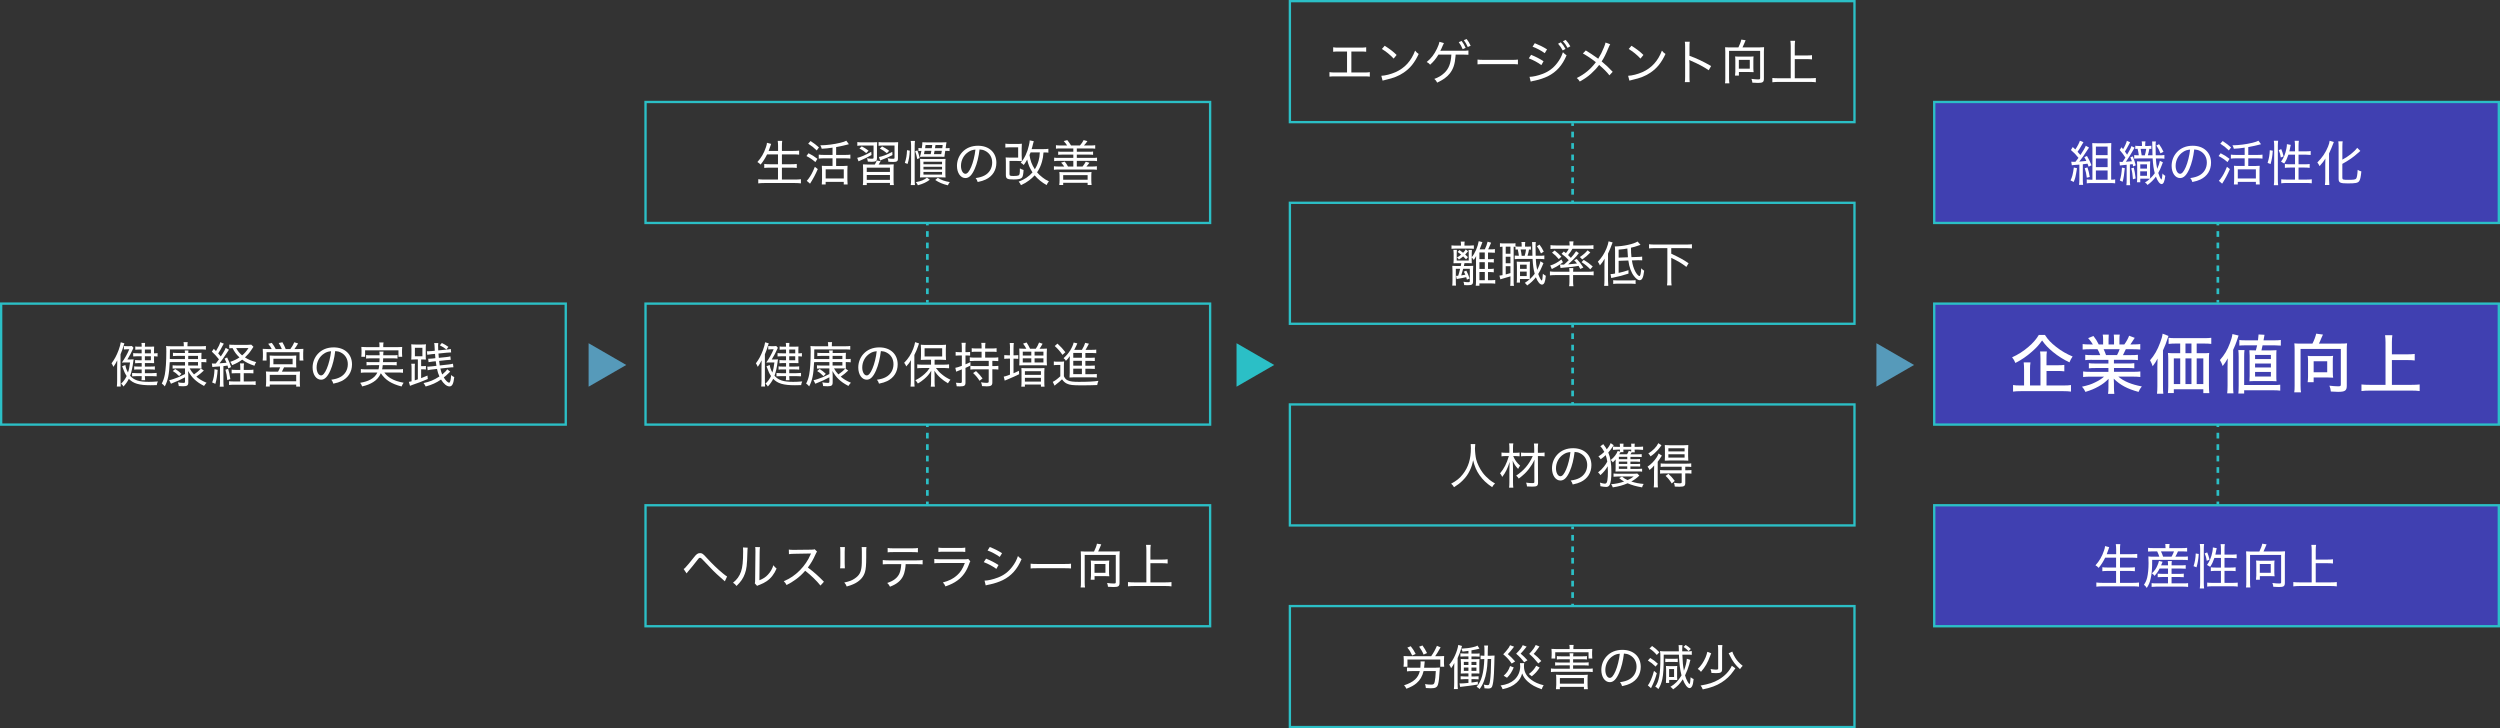 <?xml version="1.0" encoding="UTF-8"?><svg id="_レイヤー_2" xmlns="http://www.w3.org/2000/svg" width="929.87" height="270.87" viewBox="0 0 929.87 270.87"><rect x="0" y="0" width="929.87" height="270.87" fill="#333333" stroke="none"/><defs><style>.cls-1{stroke-dasharray:0 0 2.13 2.13;}.cls-1,.cls-2,.cls-3,.cls-4{stroke:#2bbfc6;stroke-miterlimit:10;}.cls-1,.cls-3,.cls-4{fill:none;}.cls-2{fill:#4040b1;}.cls-2,.cls-4{stroke-width:.87px;}.cls-5{fill:#fff;}.cls-5,.cls-6,.cls-7{stroke-width:0px;}.cls-6{fill:#569aba;}.cls-6,.cls-7{fill-rule:evenodd;}.cls-7{fill:#2bbfc6;}</style></defs><g id="MAIN_SDGs"><polygon class="cls-6" points="232.93 135.75 218.93 127.66 218.93 143.83 232.93 135.75"/><polygon class="cls-7" points="473.93 135.75 459.93 127.66 459.93 143.83 473.93 135.75"/><polygon class="cls-6" points="711.93 135.75 697.93 127.66 697.93 143.83 711.93 135.75"/><rect class="cls-4" x=".43" y="112.93" width="210" height="45"/><path class="cls-5" d="M43.57,136.6c0-1.06.02-1.76.05-2.58-.56,1.12-.9,1.68-1.44,2.43-.23-.54-.27-.61-.36-.77-.02-.02-.09-.14-.2-.32-.04-.05-.09-.13-.14-.22,1.15-1.53,1.84-2.81,2.65-4.95.38-1.03.7-2.21.79-2.88l1.35.4c-.14.38-.16.47-.29.86-.29,1.03-.67,2.07-1.15,3.21v9.78c0,1.04.02,1.55.07,2.21h-1.44c.07-.63.11-1.26.11-2.2v-4.97ZM46.63,135.77c.16,1.03.36,1.62.97,2.79.36-1.06.56-2.03.77-3.75h-1.73c-.5,0-.74,0-1.31.04,1.08-1.5,2.02-3.19,2.75-4.93h-1.03c-.38,0-.67.02-.97.07v-1.28c.29.04.63.05,1.08.05h.92c.5,0,.74-.02.99-.05l.58.65c-.07.14-.11.21-.23.5-.49,1.15-1.3,2.68-2.05,3.85h.76c.86,0,1.24-.02,1.57-.05q-.07.41-.13.88c-.25,2-.65,3.82-1.17,5.22,1.49,1.67,3.31,2.27,6.97,2.27,1.01,0,1.8-.04,3.35-.16-.25.58-.34.88-.4,1.37-1.15.04-1.64.05-2.3.05-4.29,0-6.45-.63-8.1-2.39-.49,1.01-.97,1.71-1.98,2.86-.27-.45-.45-.67-.9-1.06.92-.85,1.53-1.71,2.07-2.83-.65-.99-.9-1.53-1.69-3.64l1.22-.47ZM52.7,130.01h-1.03c-.61,0-.92.02-1.35.07v-1.22c.38.07.72.09,1.35.09h1.03v-.13c0-.54-.02-.85-.09-1.26h1.35c-.05.41-.07.7-.07,1.26v.13h2.11c.67,0,1.06-.02,1.33-.05-.04.41-.04.5-.04,1.19v1.33h.13c.54,0,.79-.02,1.19-.09v1.28c-.49-.07-.81-.09-1.19-.09h-.13v1.46c0,.49,0,.74.04,1.1-.34-.02-.79-.04-1.37-.04h-2.07v1.31h2.05c.76,0,1.21-.02,1.66-.09v1.24c-.56-.07-1.06-.09-1.67-.09h-2.04v1.39h2.65c.7,0,1.24-.04,1.73-.09v1.26c-.52-.05-1.01-.07-1.73-.07h-2.65v.21c0,.49.02.83.09,1.3h-1.37c.07-.4.09-.7.09-1.28v-.23h-1.89c-.76,0-1.21.02-1.67.07v-1.24c.52.05,1.03.07,1.69.07h1.87v-1.39h-1.24c-.65,0-1.15.02-1.55.09v-1.24c.38.07.83.09,1.55.09h1.24v-1.31h-1.17c-.54,0-.9.02-1.28.07v-1.19c.43.05.74.07,1.31.07h1.13v-1.48h-1.66c-.7,0-1.1.02-1.49.07v-1.26c.41.07.86.09,1.75.09h1.4v-1.4ZM56.12,131.41v-1.4h-2.23v1.4h2.23ZM53.89,133.99h2.23v-1.48h-2.23v1.48Z"/><path class="cls-5" d="M68.79,132.37h-3.06c-.54,0-1.01.02-1.4.07v-1.24c.38.07.72.09,1.39.09h3.08c-.02-.41-.04-.65-.09-.94h1.39c-.05.27-.07.43-.07.94h3.4c.72,0,1.01-.02,1.53-.07-.04.34-.05.74-.05,1.28v1.06h.49c.68,0,1.01-.02,1.35-.09v1.3c-.43-.07-.85-.09-1.37-.09h-.47v1.13c0,.79,0,.88.04,1.26-.81-.04-.88-.04-1.28-.04h-3.13c.49.88.9,1.46,1.62,2.23,1.24-.85,1.85-1.37,2.54-2.2l1.12.76c-1.03.97-1.78,1.6-2.79,2.27,1.1.94,2.12,1.57,3.8,2.27-.32.32-.56.61-.94,1.19-1.75-.94-2.63-1.55-3.69-2.56-.86-.85-1.4-1.57-2.25-3.01.04.34.04.45.05.77l.04.94v2.52c0,1.15-.4,1.46-1.93,1.46-.4,0-.94-.02-1.62-.07-.07-.61-.09-.76-.31-1.4.67.14,1.3.21,1.93.21.59,0,.7-.07.7-.43v-1.64c-2.09,1.1-2.54,1.3-4.57,2.11-.29.11-.45.18-.65.29l-.67-1.33c.5-.09.68-.14,1.57-.43,1.51-.49,2.16-.77,4.32-1.86v-2.09h-3.19c-.63,0-1.01.02-1.42.07v-1.24c.36.07.77.09,1.39.09h3.22v-1.28h-4.83c-.18,0-.32,0-.85.05-.22,4.59-.65,6.75-1.84,9-.43-.52-.58-.67-1.12-1.06.56-1.08.85-1.94,1.13-3.33.34-1.8.56-4.9.56-8.52,0-1.12-.02-1.6-.09-2.11.54.07,1.08.09,2.11.09h4.48v-.41c0-.5-.04-.77-.11-1.12h1.57c-.07.31-.09.59-.09,1.15v.38h4.92c.88,0,1.44-.04,1.93-.11v1.37c-.56-.07-.99-.09-1.66-.09h-11.72c0,1.66,0,2.02-.04,3.55q.13.02.79.04h4.84v-1.19ZM65.17,137.25c.9.54,1.48.99,2.32,1.8l-.86.85c-.94-.94-1.42-1.33-2.36-1.89l.9-.76ZM73.65,132.37h-3.64v1.19h3.64v-1.19ZM70.01,134.67v1.28h3.64v-1.28h-3.64Z"/><path class="cls-5" d="M78.8,135.18c.27.04.41.05.77.05.18,0,.32,0,.7-.02.67-.85.72-.94,1.17-1.55-.88-1.13-1.76-2.09-2.65-2.88l.74-1.03c.41.41.45.45.81.83.88-1.48,1.44-2.61,1.58-3.31l1.33.56c-.13.18-.22.32-.38.65-.65,1.28-1.03,1.94-1.71,2.97q.38.43.97,1.13.23-.36.76-1.17c.52-.81.85-1.42,1.06-2.02l1.21.68q-.2.23-1.13,1.71c-.59.96-1.66,2.43-2.39,3.37,1.21-.07,1.78-.13,2.61-.23-.23-.59-.34-.81-.7-1.53l.94-.43c.76,1.58,1.03,2.23,1.46,3.58l-1.03.5c-.13-.5-.16-.67-.29-1.06-.65.09-.88.13-1.53.2v5.83c0,.79.04,1.26.11,1.82h-1.49c.07-.56.11-1.08.11-1.84v-5.71q-1.01.09-2.16.16c-.25.02-.43.04-.68.09l-.18-1.37ZM80.96,137.57c-.14,2.09-.43,3.78-.86,5.2l-1.19-.52c.56-1.4.77-2.7.88-4.93l1.17.25ZM84.85,137.19c.32.97.56,2.07.83,3.82l-1.15.36c-.13-1.55-.29-2.48-.68-3.85l1.01-.32ZM92.59,137.59c.77,0,1.21-.02,1.67-.11v1.39c-.54-.05-.97-.07-1.67-.07h-1.93v3.08h2.61c.92,0,1.39-.02,1.82-.09v1.41c-.54-.07-1.06-.11-1.82-.11h-6.23c-.76,0-1.31.04-1.85.11v-1.41c.5.07.97.09,1.73.09h2.45v-3.08h-1.5c-.68,0-1.22.02-1.71.07v-1.39c.45.09.86.11,1.71.11h1.5v-.58c0-.96-.04-1.46-.11-1.84h1.51c-.09.42-.11.92-.11,1.84v.58h1.93ZM94.28,128.98q-.32.49-.94,1.4c-.52.81-1.35,1.75-2.23,2.56,1.31.83,2.5,1.31,4.18,1.75-.32.47-.43.72-.65,1.35-1.87-.61-3.21-1.28-4.56-2.27-1.17.87-2.07,1.35-3.73,2.05-.23-.56-.43-.9-.7-1.24,1.51-.52,2.45-.97,3.42-1.64-1.13-1.06-1.86-2.03-2.58-3.47-.45,0-.83.04-1.21.09v-1.39c.4.05.92.09,1.82.09h4.97c.72,0,1.08-.02,1.4-.07l.79.79ZM87.85,129.47c.63,1.19,1.15,1.82,2.21,2.72,1.03-.88,1.58-1.53,2.36-2.72h-4.57Z"/><path class="cls-5" d="M101.06,129.83c-.36-.7-.7-1.21-1.31-1.96l1.35-.34c.61.83,1.01,1.42,1.46,2.3h2.27c-.31-.76-.7-1.51-1.17-2.25l1.39-.27c.43.76.94,1.76,1.22,2.52h1.73c.58-.76,1.04-1.57,1.46-2.52l1.42.43c-.47.81-.88,1.44-1.37,2.09h1.35c.92,0,1.39-.02,1.98-.07-.05.45-.07.85-.07,1.53v1.48c0,.52.02.88.09,1.33h-1.44v-3.1h-12.28v3.1h-1.44c.05-.43.09-.86.09-1.31v-1.48c0-.63-.02-.92-.07-1.55.59.05,1.1.07,1.96.07h1.39ZM102.21,136.62c-1.08,0-1.37.02-1.91.07.05-.45.07-.79.07-1.5v-1.6c0-.61-.02-1.01-.07-1.35.5.05.94.07,1.64.07h6.66c.68,0,1.1-.02,1.6-.07-.04.34-.05.67-.05,1.37v1.58c0,.85,0,1.08.05,1.5-.61-.05-.99-.07-1.89-.07h-2.66c-.23.54-.58,1.22-.79,1.62h5.04c.79,0,1.21-.02,1.69-.07-.05.47-.07.88-.07,1.71v2.16c0,.76.02,1.22.09,1.75h-1.44v-.74h-9.83v.72h-1.46c.07-.54.11-1.13.11-1.75v-2.14c0-.79-.02-1.17-.09-1.71.45.05.94.07,1.71.07h2.81c.25-.4.56-1.04.79-1.62h-2ZM100.34,141.82h9.83v-2.38h-9.83v2.38ZM101.69,135.48h7.15v-2.04h-7.15v2.04Z"/><path class="cls-5" d="M126.53,140.27c1.8-.95,2.84-2.72,2.84-4.81,0-1.96-.95-3.55-2.67-4.38-.63-.31-1.13-.43-2.02-.49-.31,2.65-.95,5.29-1.8,7.2-1.03,2.36-2.11,3.44-3.46,3.44-1.82,0-3.15-1.93-3.15-4.55,0-1.87.68-3.67,1.93-5.04,1.46-1.6,3.47-2.43,5.92-2.43,4.09,0,6.81,2.52,6.81,6.32,0,2.79-1.42,5.02-3.94,6.23-.86.41-1.62.65-3.01.94-.23-.72-.36-.96-.77-1.46,1.57-.25,2.43-.5,3.31-.97ZM120.57,131.49c-1.75,1.1-2.81,3.08-2.81,5.22,0,1.64.72,2.93,1.66,2.93.7,0,1.39-.83,2.12-2.52.72-1.67,1.37-4.25,1.6-6.48-1.04.09-1.78.32-2.57.85Z"/><path class="cls-5" d="M142.93,138.54c.77,1.01,1.42,1.6,2.43,2.2,1.3.76,2.7,1.24,4.77,1.62-.32.43-.54.85-.76,1.39-3.85-1.01-6.01-2.39-7.72-4.92-.61,1.42-1.49,2.43-2.77,3.24-1.22.77-2.39,1.24-4.18,1.66-.22-.59-.32-.77-.74-1.35,1.75-.31,2.75-.63,3.87-1.22,1.21-.67,2-1.48,2.54-2.61h-4.39c-.67,0-1.21.04-1.76.11v-1.4c.47.09.92.11,1.71.11h4.86c.13-.49.18-.88.25-1.55h-3.13c-.79,0-1.15.02-1.58.09v-1.3c.47.07.76.09,1.58.09h3.21c.04-.68.05-.86.07-1.42h-3.31c-.77,0-1.22.02-1.71.09v-1.31c.45.07.92.09,1.71.09h3.31c0-.74-.02-.99-.09-1.37h1.55c-.07.29-.09.58-.11,1.37h3.58c.81,0,1.28-.02,1.73-.09v1.31c-.52-.07-.94-.09-1.73-.09h-3.6c-.04.7-.04,1.03-.07,1.42h3.53c.83,0,1.1-.02,1.57-.09v1.3c-.45-.07-.77-.09-1.57-.09h-3.62c-.07.72-.11,1.01-.23,1.55h6.05c.79,0,1.24-.02,1.71-.11v1.4c-.58-.07-1.06-.11-1.76-.11h-5.19ZM141.15,128.52c0-.43-.04-.74-.11-1.13h1.62c-.07.38-.11.7-.11,1.12v.61h5.2c.83,0,1.28-.02,1.85-.07-.05.43-.07.76-.07,1.24v1.13c0,.52.02.92.07,1.28h-1.39v-2.39h-12.41v2.39h-1.4c.05-.4.07-.72.07-1.28v-1.12c0-.49-.02-.83-.07-1.26.58.05,1.04.07,1.87.07h4.86v-.59Z"/><path class="cls-5" d="M155.42,133.68h-.85c-.7,0-1.13.02-1.6.07.05-.58.07-1.04.07-1.76v-2.16c0-.7-.02-1.28-.07-1.78.5.07,1.03.09,1.71.09h2.05c.76,0,1.22-.02,1.71-.09-.07.5-.09.97-.09,1.78v2.16c0,1.04,0,1.3.07,1.75-.38-.04-.74-.05-1.53-.05h-.25v2.5h.59c.61,0,.92-.02,1.19-.07v1.31c-.34-.05-.63-.07-1.19-.07h-.59v3.29c.81-.31,1.21-.47,2.36-.96l.11,1.28c-2.12.9-3.87,1.58-5.64,2.16-.49.16-.63.22-.97.38l-.43-1.48c.36-.04.52-.07,1.01-.2v-4.68c0-.92-.02-1.31-.11-1.85h1.37c-.05.43-.07.81-.07,1.82v4.36c.54-.18.58-.2,1.15-.4v-7.4ZM154.32,132.5h2.79v-3.13h-2.79v3.13ZM167.45,138.24c-.18.14-.27.23-.5.47-.68.68-1.22,1.17-1.89,1.69.68,1.13,1.49,1.93,1.98,1.93.4,0,.61-.83.77-2.84.47.43.74.61,1.15.77-.29,2.5-.77,3.47-1.78,3.47s-2.14-.92-3.15-2.56c-1.73,1.21-3.31,1.93-5.71,2.59-.22-.49-.45-.85-.79-1.28,2.3-.47,3.8-1.1,5.91-2.45-.43-.95-.65-1.6-.9-2.81l-1.82.22c-.61.05-1.19.16-1.66.29l-.14-1.37c.11.02.18.02.23.02.29,0,.97-.05,1.44-.11l1.73-.2c-.11-.61-.14-.92-.25-1.71l-1.21.13c-.67.07-1.06.14-1.46.23l-.14-1.3c.11.02.18.02.25.02.27,0,.81-.04,1.22-.07l1.21-.14c-.07-.59-.09-.96-.14-1.6l-1.24.11c-.81.09-1.21.14-1.64.23l-.13-1.33c.16.02.27.02.36.02.31,0,.81-.02,1.28-.07l1.28-.13q-.02-.27-.09-1.85c-.02-.36-.05-.63-.14-1.01h1.53c-.05.27-.07.45-.07.88,0,.49.02.94.05,1.85l3.01-.29c.79-.07,1.19-.13,1.66-.25l.14,1.31h-.29c-.23,0-.79.04-1.42.09l-3.01.31c.02.32.07.86.14,1.6l2.58-.27c.94-.11,1.21-.14,1.71-.29l.14,1.3h-.14c-.34,0-.88.04-1.57.11l-2.61.29c.09.7.13.99.23,1.69l3.26-.36c.7-.09,1.15-.16,1.66-.29l.16,1.33c-.52,0-.95.04-1.73.13l-3.12.34c.2.92.38,1.5.68,2.21.94-.77,1.53-1.39,1.87-1.93l1.1.86ZM164.35,127.58c1.01.5,1.49.79,2.43,1.44l-.74.97c-.77-.63-1.46-1.04-2.45-1.55l.76-.86Z"/><rect class="cls-4" x="240.1" y="37.93" width="210" height="45"/><path class="cls-5" d="M285.32,57.42c-.76,1.53-1.48,2.66-2.43,3.8-.52-.54-.68-.67-1.19-.95,1.4-1.51,2.45-3.29,3.17-5.47.27-.76.36-1.17.4-1.69l1.55.41c-.14.36-.2.52-.34.99-.09.29-.4,1.1-.59,1.62h3.51v-1.75c0-.79-.04-1.3-.13-1.98h1.67c-.09.59-.11,1.15-.11,1.98v1.75h4.25c.85,0,1.53-.04,2.16-.11v1.51c-.74-.07-1.33-.11-2.12-.11h-4.29v3.67h3.51c.88,0,1.51-.04,2.02-.11v1.49c-.54-.07-1.17-.11-2.02-.11h-3.51v4.43h4.84c.94,0,1.58-.04,2.23-.13v1.55c-.77-.09-1.3-.13-2.2-.13h-11.42c-.88,0-1.49.04-2.25.13v-1.55c.68.09,1.33.13,2.21.13h5.13v-4.43h-3.13c-.85,0-1.46.04-1.98.11v-1.49c.5.07,1.06.11,1.96.11h3.15v-3.67h-4.07Z"/><path class="cls-5" d="M300.71,56.99c1.48.76,1.98,1.06,3.33,2.09l-.77,1.21c-1.17-1.01-2-1.57-3.31-2.25l.76-1.04ZM304.17,62.9c-.85,2-1.75,3.66-2.88,5.42l-1.22-1.06c.18-.18.32-.34.58-.67.97-1.3,1.6-2.47,2.43-4.54l1.1.85ZM301.49,52.45c1.39.92,2.12,1.48,3.12,2.39l-.83,1.12c-1.06-1.04-1.69-1.55-3.17-2.52l.88-.99ZM309.66,54.92c-1.4.22-2.68.34-4.03.41-.13-.49-.23-.77-.52-1.28,2.52-.04,5.01-.36,7.47-.95,1.08-.27,1.66-.47,2.21-.76l.95,1.3q-.22.05-.67.18c-.99.27-2.23.54-4.07.88v2.92h3.42c.81,0,1.39-.04,1.87-.11v1.49c-.54-.07-1.1-.11-1.87-.11h-3.42v2.84h2.86c.63,0,1.06-.02,1.39-.07-.05.38-.07.88-.07,1.64v3.55c0,.72.04,1.35.09,1.76h-1.44v-.97h-6.73v.97h-1.44c.05-.49.09-1.06.09-1.78v-3.6c0-.61-.02-1.1-.07-1.57.38.05.76.07,1.35.07h2.63v-2.84h-3.26c-.7,0-1.35.04-1.87.11v-1.49c.47.07,1.1.11,1.85.11h3.28v-2.7ZM307.11,66.37h6.73v-3.38h-6.73v3.38Z"/><path class="cls-5" d="M324.15,57.66c-1.46.83-2.21,1.21-4.12,2.03-.32.14-.45.2-.7.32l-.49-1.3c1.24-.25,3.08-1.04,5.22-2.25l.09,1.19ZM320.57,54.13c-.81,0-1.15.02-1.69.11v-1.4c.5.07,1.1.11,1.87.11h3.75c.9,0,1.37-.02,1.76-.07-.05.43-.07.86-.07,1.76v4.05c0,.7-.11,1.01-.43,1.22-.32.2-.72.27-1.49.27-.41,0-1.01-.04-1.49-.07-.05-.47-.14-.83-.31-1.24.61.11,1.22.16,1.82.16.54,0,.63-.07.63-.49v-4.41h-4.34ZM322.17,56.94c-.85-.76-1.39-1.12-2.5-1.71l.86-.79c1.08.58,1.58.88,2.54,1.62l-.9.88ZM330.47,61.2c.94,0,1.39-.02,1.96-.07-.05.56-.07.92-.07,2v3.78c0,.96.02,1.46.11,1.93h-1.46v-.79h-8.62v.79h-1.46c.07-.5.11-1.01.11-1.93v-3.76c0-1.04-.02-1.39-.07-2.02.58.05,1.06.07,1.98.07h2.43c.29-.47.61-1.13.74-1.51l1.42.27c-.32.58-.45.79-.74,1.24h3.67ZM322.39,63.94h8.62v-1.58h-8.62v1.58ZM322.39,66.89h8.62v-1.8h-8.62v1.8ZM328.47,54.13c-.77,0-1.19.02-1.69.11v-1.4c.5.07,1.08.11,1.89.11h3.71c.88,0,1.39-.02,1.69-.07-.05.43-.07.94-.07,1.78v4.07c0,.81-.07,1.03-.41,1.26-.25.18-.65.25-1.4.25-.5,0-1.04-.02-1.76-.07-.02-.49-.09-.83-.27-1.3.72.13,1.33.18,1.82.18.7,0,.74-.02.74-.49v-4.43h-4.23ZM331.95,57.69c-1.22.65-2.29,1.12-3.78,1.67-.38.16-.52.22-.79.36l-.47-1.33c1.24-.18,2.94-.83,4.97-1.91l.07,1.21ZM329.86,56.97c-.97-.79-1.57-1.17-2.61-1.71l.83-.81c1.12.58,1.62.9,2.65,1.64l-.86.88Z"/><path class="cls-5" d="M336.55,60.59c.52-1.58.74-2.84.81-4.74l1.04.2c-.13,2.11-.32,3.28-.83,4.93l-1.03-.4ZM338.75,68.84c.09-.61.13-1.35.13-2.12v-12.46c0-.72-.04-1.26-.13-1.85h1.57c-.07.59-.11,1.12-.11,1.85v12.6c0,.79.04,1.4.11,1.98h-1.57ZM341.16,59.17c-.2-1.19-.4-1.91-.77-2.92l.83-.32c.38.99.56,1.57.85,2.84l-.9.4ZM345.84,66.86c-1.39.99-2.38,1.46-4.43,2.05-.34-.65-.34-.67-.79-1.15,2.05-.41,3.01-.79,4.16-1.69l1.06.79ZM341.59,55.03c.41.07.67.09,1.26.09.16-1.12.22-1.53.22-2.21.49.04.94.05,1.58.05h5.74c.81,0,1.15-.02,1.66-.05-.07.27-.13.58-.18,1.1q-.05.45-.14,1.12c.77,0,1.04-.02,1.46-.09v1.15c-.47-.07-.81-.09-1.6-.09q-.05.38-.18,1.15c-.09.61-.13.83-.14,1.08-.58-.04-.76-.04-1.76-.04h-5.94c-.81,0-.95,0-1.42.04.25-.74.34-1.12.56-2.23-.45.02-.77.04-1.1.09v-1.15ZM343.77,65.96c-.59,0-1.13.02-1.58.05.05-.61.07-1.13.07-1.73v-3.6c0-.85-.02-1.21-.07-1.58.43.04.83.05,1.57.05h6.37c.77,0,1.19-.02,1.57-.05-.05.38-.07.72-.07,1.64v3.49c0,.97.02,1.33.07,1.78-.43-.04-.94-.05-1.53-.05h-6.39ZM343.48,61.1h6.91v-.95h-6.91v.95ZM343.48,63.02h6.91v-.99h-6.91v.99ZM343.48,64.95h6.91v-.99h-6.91v.99ZM343.92,56.09c-.13.72-.14.77-.25,1.24h2.5c.11-.45.14-.65.25-1.24h-2.5ZM346.58,55.12c.09-.56.13-.85.16-1.19h-2.48c-.07.63-.11.79-.16,1.19h2.48ZM347.62,56.09c-.11.49-.13.58-.25,1.24h2.72c.11-.5.14-.67.23-1.24h-2.7ZM350.47,55.12c.07-.43.09-.59.16-1.19h-2.68q-.09.7-.18,1.19h2.7ZM348.81,66.14c1.44.86,2.41,1.22,4.47,1.6-.31.36-.47.63-.72,1.19-2.02-.5-3.21-1.01-4.7-1.98l.95-.81Z"/><path class="cls-5" d="M366.2,65.27c1.8-.95,2.84-2.72,2.84-4.81,0-1.96-.95-3.55-2.67-4.38-.63-.31-1.13-.43-2.02-.49-.31,2.65-.95,5.29-1.8,7.2-1.03,2.36-2.11,3.44-3.46,3.44-1.82,0-3.15-1.93-3.15-4.55,0-1.87.68-3.67,1.93-5.04,1.46-1.6,3.47-2.43,5.92-2.43,4.09,0,6.81,2.52,6.81,6.32,0,2.79-1.42,5.02-3.94,6.23-.86.41-1.62.65-3.01.94-.23-.72-.36-.96-.77-1.46,1.57-.25,2.43-.5,3.31-.97ZM360.24,56.49c-1.75,1.1-2.81,3.08-2.81,5.22,0,1.64.72,2.93,1.66,2.93.7,0,1.39-.83,2.12-2.52.72-1.67,1.37-4.25,1.6-6.48-1.04.09-1.78.32-2.57.85Z"/><path class="cls-5" d="M380.02,58c0,.83.02,1.4.07,1.93-.58-.05-1.04-.07-1.98-.07h-2.63v4.84c0,.67.2.76,1.53.76.97,0,1.53-.07,1.85-.22.38-.18.49-.7.49-2.61.49.29.86.45,1.37.59-.09,1.58-.27,2.43-.59,2.83-.42.49-1.33.7-3.12.7-2.43,0-2.88-.27-2.88-1.71v-4.52c0-.99-.02-1.44-.09-1.96.58.05,1.04.07,1.85.07h2.81v-3.83h-2.9c-.77,0-1.3.02-1.86.09v-1.46c.49.07,1.04.11,1.86.11h2.43c.79,0,1.28-.02,1.85-.09-.05.56-.07,1.1-.07,1.82v2.74ZM388.13,56.7c-.13,1.57-.25,2.34-.58,3.47-.41,1.46-.97,2.68-1.82,3.93.58.68,1.19,1.28,2.09,1.95.77.61,1.22.86,2.32,1.39-.4.49-.61.83-.85,1.4-1.76-.99-3.28-2.21-4.45-3.62-.61.68-1.24,1.26-2.09,1.89-.99.74-1.71,1.17-3.01,1.76-.25-.56-.47-.9-.85-1.31,2.05-.74,3.83-1.91,5.15-3.44-1.06-1.62-1.6-2.92-1.98-4.77-.47.85-.77,1.33-1.28,2.02-.36-.38-.65-.58-1.13-.83,1.42-1.64,2.5-3.91,3.06-6.5.18-.79.27-1.31.29-1.82l1.51.29c-.07.18-.13.34-.31,1.13-.16.7-.27,1.15-.49,1.82h4.5c.79,0,1.3-.04,1.73-.11v1.44c-.5-.07-.79-.09-1.66-.09h-.18ZM383.32,56.7c-.18.45-.2.52-.4.97.32,2.12.86,3.55,1.98,5.29.63-.99,1.06-2,1.41-3.21.27-1.01.36-1.64.45-3.06h-3.44Z"/><path class="cls-5" d="M396.91,54.11c-.41-.65-.68-1.01-1.26-1.64l1.33-.36c.61.78.99,1.31,1.39,2h3.31c.59-.67,1.01-1.28,1.37-2l1.42.38c-.41.61-.85,1.13-1.3,1.62h2.41c.81,0,1.28-.02,1.78-.11v1.3c-.52-.05-1.03-.09-1.78-.09h-5.06v1.24h4.45c.81,0,1.17-.02,1.6-.09v1.24c-.47-.07-.83-.09-1.6-.09h-4.45v1.22h5.74c.85,0,1.28-.02,1.78-.09v1.3c-.5-.09-.97-.11-1.78-.11h-5.74v2.11h2.14c.41-.49.81-1.08,1.19-1.8l1.37.41c-.74.95-.77,1.01-1.13,1.39h2.11c.83,0,1.26-.02,1.78-.11v1.33c-.52-.07-1.01-.11-1.78-.11h-12.41c-.77,0-1.24.04-1.78.11v-1.33c.52.09.95.11,1.78.11h2.04c-.31-.5-.63-.9-1.15-1.44l1.35-.4c.56.72.77,1.04,1.21,1.84h1.98v-2.11h-5.35c-.81,0-1.22.02-1.78.11v-1.3c.5.07.92.09,1.78.09h5.35v-1.22h-4.01c-.79,0-1.17.02-1.62.09v-1.24c.43.07.79.09,1.62.09h4.01v-1.24h-4.68c-.76,0-1.21.02-1.78.09v-1.3c.5.09.97.11,1.78.11h2.38ZM393.99,68.8c.07-.58.11-1.06.11-1.67v-1.73c0-.56-.02-.94-.09-1.42.5.05.77.07,1.37.07h9.25c.61,0,.94-.02,1.37-.07-.07.47-.09.83-.09,1.4v1.76c0,.61.04,1.13.11,1.66h-1.48v-.81h-9.09v.81h-1.46ZM395.45,66.86h9.09v-1.71h-9.09v1.71Z"/><rect class="cls-4" x="240.1" y="112.93" width="210" height="45"/><path class="cls-5" d="M283.24,136.6c0-1.06.02-1.76.05-2.58-.56,1.12-.9,1.68-1.44,2.43-.23-.54-.27-.61-.36-.77-.02-.02-.09-.14-.2-.32-.04-.05-.09-.13-.14-.22,1.15-1.53,1.84-2.81,2.65-4.95.38-1.03.7-2.21.79-2.88l1.35.4c-.14.38-.16.47-.29.86-.29,1.03-.67,2.07-1.15,3.21v9.78c0,1.04.02,1.55.07,2.21h-1.44c.07-.63.11-1.26.11-2.2v-4.97ZM286.3,135.77c.16,1.03.36,1.62.97,2.79.36-1.06.56-2.03.77-3.75h-1.73c-.5,0-.74,0-1.31.04,1.08-1.5,2.02-3.19,2.75-4.93h-1.03c-.38,0-.67.02-.97.07v-1.28c.29.04.63.05,1.08.05h.92c.5,0,.74-.02.99-.05l.58.65c-.07.14-.11.21-.23.5-.49,1.15-1.3,2.68-2.05,3.85h.76c.86,0,1.24-.02,1.57-.05q-.07.41-.13.88c-.25,2-.65,3.82-1.17,5.22,1.49,1.67,3.31,2.27,6.97,2.27,1.01,0,1.8-.04,3.35-.16-.25.58-.34.88-.4,1.37-1.15.04-1.64.05-2.3.05-4.29,0-6.45-.63-8.1-2.39-.49,1.01-.97,1.71-1.98,2.86-.27-.45-.45-.67-.9-1.06.92-.85,1.53-1.71,2.07-2.83-.65-.99-.9-1.53-1.69-3.64l1.22-.47ZM292.36,130.01h-1.03c-.61,0-.92.02-1.35.07v-1.22c.38.07.72.09,1.35.09h1.03v-.13c0-.54-.02-.85-.09-1.26h1.35c-.05.41-.07.7-.07,1.26v.13h2.11c.67,0,1.06-.02,1.33-.05-.04.41-.04.5-.04,1.19v1.33h.13c.54,0,.79-.02,1.19-.09v1.28c-.49-.07-.81-.09-1.19-.09h-.13v1.46c0,.49,0,.74.04,1.1-.34-.02-.79-.04-1.37-.04h-2.07v1.31h2.05c.76,0,1.21-.02,1.66-.09v1.24c-.56-.07-1.06-.09-1.67-.09h-2.03v1.39h2.65c.7,0,1.24-.04,1.73-.09v1.26c-.52-.05-1.01-.07-1.73-.07h-2.65v.21c0,.49.02.83.09,1.3h-1.37c.07-.4.09-.7.09-1.28v-.23h-1.89c-.76,0-1.21.02-1.67.07v-1.24c.52.05,1.03.07,1.69.07h1.87v-1.39h-1.24c-.65,0-1.15.02-1.55.09v-1.24c.38.07.83.09,1.55.09h1.24v-1.31h-1.17c-.54,0-.9.02-1.28.07v-1.19c.43.05.74.07,1.31.07h1.13v-1.48h-1.66c-.7,0-1.1.02-1.49.07v-1.26c.41.07.86.09,1.75.09h1.4v-1.4ZM295.79,131.41v-1.4h-2.23v1.4h2.23ZM293.55,133.99h2.23v-1.48h-2.23v1.48Z"/><path class="cls-5" d="M308.46,132.37h-3.06c-.54,0-1.01.02-1.4.07v-1.24c.38.07.72.09,1.39.09h3.08c-.02-.41-.04-.65-.09-.94h1.39c-.05.27-.07.43-.07.94h3.4c.72,0,1.01-.02,1.53-.07-.04.34-.05.74-.05,1.28v1.06h.49c.68,0,1.01-.02,1.35-.09v1.3c-.43-.07-.85-.09-1.37-.09h-.47v1.13c0,.79,0,.88.04,1.26-.81-.04-.88-.04-1.28-.04h-3.13c.49.88.9,1.46,1.62,2.23,1.24-.85,1.85-1.37,2.54-2.2l1.12.76c-1.03.97-1.78,1.6-2.79,2.27,1.1.94,2.12,1.57,3.8,2.27-.32.32-.56.61-.94,1.19-1.75-.94-2.63-1.55-3.69-2.56-.86-.85-1.4-1.57-2.25-3.01.04.34.04.45.05.77l.04.94v2.52c0,1.15-.4,1.46-1.93,1.46-.4,0-.94-.02-1.62-.07-.07-.61-.09-.76-.31-1.4.67.14,1.3.21,1.93.21.59,0,.7-.07.7-.43v-1.64c-2.09,1.1-2.54,1.3-4.57,2.11-.29.11-.45.18-.65.29l-.67-1.33c.5-.09.68-.14,1.57-.43,1.51-.49,2.16-.77,4.32-1.86v-2.09h-3.19c-.63,0-1.01.02-1.42.07v-1.24c.36.07.77.09,1.39.09h3.22v-1.28h-4.83c-.18,0-.32,0-.85.05-.22,4.59-.65,6.75-1.84,9-.43-.52-.58-.67-1.12-1.06.56-1.08.85-1.94,1.13-3.33.34-1.8.56-4.9.56-8.52,0-1.12-.02-1.6-.09-2.11.54.07,1.08.09,2.11.09h4.48v-.41c0-.5-.04-.77-.11-1.12h1.57c-.07.31-.09.59-.09,1.15v.38h4.92c.88,0,1.44-.04,1.93-.11v1.37c-.56-.07-.99-.09-1.66-.09h-11.72c0,1.66,0,2.02-.04,3.55q.13.02.79.04h4.84v-1.19ZM304.84,137.25c.9.54,1.48.99,2.32,1.8l-.86.85c-.94-.94-1.42-1.33-2.36-1.89l.9-.76ZM313.32,132.37h-3.64v1.19h3.64v-1.19ZM309.68,134.67v1.28h3.64v-1.28h-3.64Z"/><path class="cls-5" d="M329.48,140.27c1.8-.95,2.85-2.72,2.85-4.81,0-1.96-.95-3.55-2.67-4.38-.63-.31-1.13-.43-2.02-.49-.31,2.65-.95,5.29-1.8,7.2-1.03,2.36-2.11,3.44-3.46,3.44-1.82,0-3.15-1.93-3.15-4.55,0-1.87.68-3.67,1.93-5.04,1.46-1.6,3.48-2.43,5.92-2.43,4.09,0,6.81,2.52,6.81,6.32,0,2.79-1.42,5.02-3.94,6.23-.86.41-1.62.65-3.01.94-.23-.72-.36-.96-.77-1.46,1.57-.25,2.43-.5,3.31-.97ZM323.52,131.49c-1.75,1.1-2.81,3.08-2.81,5.22,0,1.64.72,2.93,1.66,2.93.7,0,1.39-.83,2.12-2.52.72-1.67,1.37-4.25,1.6-6.48-1.04.09-1.78.32-2.57.85Z"/><path class="cls-5" d="M338.78,136.06c0-.67.02-1.35.05-2.11-.5.9-.88,1.4-1.75,2.34-.05-.13-.11-.23-.13-.29-.23-.49-.29-.58-.65-1.06,1.49-1.48,2.56-3.13,3.37-5.2.34-.9.61-1.87.7-2.48l1.46.47c-.11.25-.18.45-.34.99-.29.94-.76,2.03-1.4,3.31v9.65c0,.81.02,1.39.09,2.11h-1.51c.07-.68.11-1.22.11-2.14v-5.58ZM346.31,133.81h-1.93c-.88,0-1.31.02-1.89.07.05-.5.07-.95.07-1.66v-2.41c0-.68-.02-1.08-.07-1.6.5.07.99.09,1.98.09h5.42c.97,0,1.46-.02,1.98-.09-.05.58-.07.88-.07,1.66v2.39c0,.74.02,1.15.07,1.62-.32-.04-1.22-.07-1.87-.07h-2.38v1.82h3.55c.68,0,1.3-.04,1.84-.11v1.46c-.63-.07-1.26-.11-1.8-.11h-3.1c.86,1.13,1.33,1.64,2.25,2.39,1.04.86,1.93,1.4,3.17,1.98-.38.43-.61.77-.94,1.33-1.12-.68-1.87-1.22-2.7-1.94-.99-.88-1.53-1.49-2.34-2.75.05.65.07,1.26.07,1.95v2.25c0,.65.04,1.21.11,1.73h-1.53c.07-.54.11-1.13.11-1.75v-2.23c0-.7.02-1.22.07-1.95-.79,1.31-1.4,2.04-2.58,3.06-.86.74-1.48,1.17-2.41,1.71-.31-.56-.47-.79-.92-1.22,1.33-.67,2.29-1.31,3.4-2.3.85-.77,1.22-1.19,1.91-2.25h-2.77c-.7,0-1.33.04-1.85.11v-1.46c.52.07,1.12.11,1.85.11h3.29v-1.82ZM343.9,132.59h6.54v-3.06h-6.54v3.06Z"/><path class="cls-5" d="M356.78,132.21c-.52,0-.94.02-1.33.07v-1.4c.45.07.83.11,1.35.11h.95v-1.66c0-.81-.04-1.24-.11-1.82h1.57c-.07.56-.11,1.03-.11,1.8v1.67h.58c.54,0,.81-.02,1.15-.07v1.37c-.36-.05-.65-.07-1.13-.07h-.59v3.31c.83-.34,1.08-.45,1.84-.83v1.3c-.88.43-1.19.58-1.84.85v5.46c0,1.13-.41,1.42-2.11,1.42-.31,0-.58-.02-1.17-.04-.04-.52-.11-.83-.29-1.33.72.07,1.13.11,1.6.11s.61-.11.61-.52v-4.54c-.74.29-.76.31-1.42.56-.29.11-.4.14-.68.29l-.32-1.44c.63-.11,1.21-.29,2.43-.74v-3.85h-.97ZM362.6,134.22c-.74,0-1.44.04-1.89.09v-1.4c.43.07,1.13.11,1.89.11h2.5v-2.2h-1.94c-.72,0-1.22.02-1.73.09v-1.4c.45.07.95.11,1.73.11h1.94v-.67c0-.5-.04-.97-.11-1.42h1.55c-.07.43-.11.85-.11,1.42v.67h2.5c.77,0,1.28-.04,1.75-.11v1.4c-.54-.07-1.01-.09-1.75-.09h-2.5v2.2h2.99c.79,0,1.42-.04,1.89-.11v1.4c-.5-.05-1.1-.09-1.87-.09h-.34v1.94h.49c.74,0,1.22-.02,1.75-.09v1.4c-.52-.07-1.03-.11-1.75-.11h-.49v4.9c0,1.08-.5,1.44-2.07,1.44-.45,0-.9-.02-1.76-.09-.07-.56-.16-.94-.38-1.42.77.14,1.42.21,2.05.21s.81-.11.81-.5v-4.54h-4.93c-.79,0-1.31.04-1.89.11v-1.4c.59.07,1.06.09,1.91.09h4.92v-1.94h-5.15ZM363.03,138.02c1.1,1.06,1.42,1.4,2.43,2.74l-1.12.87c-.85-1.3-1.33-1.87-2.4-2.88l1.08-.72Z"/><path class="cls-5" d="M375.67,129.54c0-.81-.04-1.48-.11-1.96h1.53c-.07.54-.11,1.1-.11,1.98v2.61h.34c.65,0,1.03-.02,1.42-.07v1.37c-.56-.05-.95-.07-1.42-.07h-.34v5.44c.95-.4,1.21-.52,2-.92l.09,1.26c-1.1.56-2.75,1.31-3.66,1.67-.9.36-1.51.63-1.71.72l-.36-1.48c.36-.05.76-.18,2.32-.74v-5.96h-.58c-.56,0-1.03.02-1.55.09v-1.4c.49.05.97.09,1.58.09h.54v-2.63ZM381.75,129.72c-.34-.65-.67-1.17-1.22-1.91l1.31-.43c.5.77.94,1.57,1.3,2.34h2.12c.49-.7.81-1.3,1.22-2.32l1.31.45c-.49.9-.76,1.35-1.15,1.87h1.19c.7,0,1.19-.02,1.58-.07-.05.36-.07.85-.07,1.51v3.26c0,.68.02,1.13.07,1.49-.45-.04-.7-.05-1.57-.05h-7.17c-.88,0-1.22.02-1.55.05.04-.38.05-.68.05-1.46v-3.35c0-.67-.02-1.01-.05-1.46.4.05.87.07,1.57.07h1.04ZM379.95,138.11c0-.63-.02-.85-.05-1.22.45.05.83.07,1.58.07h5.44c.72,0,1.21-.02,1.58-.07-.05.41-.07.79-.07,1.44v3.67c0,.94.02,1.33.09,1.82h-1.35v-.79h-5.96v.79h-1.35c.07-.49.09-.88.09-1.8v-3.91ZM380.42,132.23h3.17v-1.42h-3.17v1.42ZM380.42,134.82h3.17v-1.55h-3.17v1.55ZM381.21,139.43h5.96v-1.37h-5.96v1.37ZM381.21,141.93h5.96v-1.42h-5.96v1.42ZM384.81,132.23h3.29v-1.42h-3.29v1.42ZM384.81,134.82h3.29v-1.55h-3.29v1.55Z"/><path class="cls-5" d="M391.97,134.44c.43.07.74.09,1.4.09h1.04c.52,0,.94-.02,1.39-.09-.07.58-.09,1.01-.09,1.93v3.56c.43.9.79,1.26,1.51,1.58.86.38,1.96.52,4.05.52,3.33,0,5.51-.11,7.29-.38-.27.67-.34.92-.45,1.57-1.71.07-3.89.11-5.83.11-3.29,0-4.38-.13-5.44-.63-.7-.32-1.3-.85-1.82-1.62-.83.81-1.22,1.15-2.16,1.85-.13.11-.27.23-.61.52l-.68-1.42c.74-.32,1.75-1.08,2.81-2.07v-4.21h-1.13c-.56,0-.86.02-1.28.09v-1.4ZM393.32,127.8c1.21,1.12,2.07,2.05,2.95,3.2l-1.08.99c-1.04-1.46-1.6-2.11-2.88-3.29l1.01-.9ZM403.7,139.18h2.5c.9,0,1.33-.02,1.76-.09v1.35c-.54-.07-1.04-.09-1.76-.09h-6.9c-.65,0-.99.02-1.49.07.05-.5.07-.97.07-1.84v-4.68c0-.18,0-.74.02-.85,0-.18.02-.31.02-.32,0-.05,0-.14-.02-.25-.47.7-.85,1.17-1.44,1.73-.2-.4-.4-.61-.86-.99,1.21-1.13,1.8-1.84,2.5-2.95.61-1.01,1.1-2.14,1.24-2.86l1.37.29q-.09.22-.36.85c-.18.42-.45.97-.79,1.57h2.86c.63-1.06.97-1.8,1.21-2.61l1.39.32c-.09.16-.2.36-.49.94-.23.47-.45.87-.76,1.35h2.27c.77,0,1.28-.02,1.71-.09v1.33c-.47-.05-.9-.07-1.58-.07h-2.47v1.8h1.73c.94,0,1.35-.02,1.78-.07v1.26c-.49-.05-.9-.07-1.78-.07h-1.73v1.82h1.73c.94,0,1.37-.02,1.78-.07v1.26c-.47-.05-.9-.07-1.78-.07h-1.73v2.05ZM402.42,131.27h-3.22v1.8h3.22v-1.8ZM402.42,134.19h-3.22v1.82h3.22v-1.82ZM399.19,137.12v2.05h3.22v-2.05h-3.22Z"/><rect class="cls-4" x="240.1" y="187.93" width="210" height="45"/><path class="cls-5" d="M254.26,211.64c.25-.14.4-.25.61-.47.52-.52,2.12-2.43,3.12-3.73,1.04-1.35,1.53-1.71,2.38-1.71.77,0,1.12.23,2.43,1.69,2.14,2.34,4.03,4.16,6.07,5.85.88.72,1.19.94,1.57,1.15l-.83,1.8q-.32-.31-1.67-1.48c-1.94-1.69-2.88-2.63-6.86-6.86-.29-.31-.49-.41-.72-.41-.2,0-.36.07-.54.29q-.07.07-.67.85c-.86,1.13-2.14,2.7-3.24,3.98-.18.21-.31.38-.54.68l-1.1-1.64Z"/><path class="cls-5" d="M278.11,203.71c-.07.45-.07.47-.11,1.58-.14,4.99-.29,6.3-.95,8.12-.61,1.71-1.49,2.99-3.1,4.54-.47-.59-.67-.79-1.3-1.21,1.46-1.15,2.38-2.43,2.97-4.12.56-1.58.79-3.89.79-7.58,0-.88,0-.99-.05-1.42l1.75.09ZM282.68,203.5c-.09.52-.11.81-.13,1.87l-.09,10.46c1.42-.58,2.29-1.13,3.17-2.09.95-1.01,1.6-2.14,2.03-3.51.43.58.61.76,1.19,1.24-.92,2.12-2.11,3.64-3.71,4.72-.77.52-1.49.88-2.54,1.3-.22.07-.4.14-.58.22-.22.09-.27.11-.43.2l-.85-.94c.11-.34.13-.58.13-1.42l.11-10.19v-.4c0-.7-.02-1.12-.09-1.48l1.78.02Z"/><path class="cls-5" d="M305.16,217.78c-1.39-1.75-3.56-3.85-5.67-5.49-1.19,1.35-2.12,2.21-3.42,3.17-1.24.9-2.18,1.48-3.51,2.14-.34-.65-.5-.88-1.04-1.42,2.32-.97,4.14-2.2,5.96-4.03,1.69-1.69,3.15-3.83,4-5.91.05-.13.05-.14.11-.23.02-.05.04-.07.05-.14q-.22.02-6.12.11c-.97.02-1.42.05-2.07.14l-.05-1.71c.56.09.92.11,1.71.11h.4l6.23-.07c.74-.02.94-.04,1.28-.16l.88.9c-.2.23-.34.47-.52.9-.92,2.07-1.73,3.46-2.9,5,2.27,1.69,3.91,3.15,5.98,5.29l-1.28,1.41Z"/><path class="cls-5" d="M314.25,203.48c-.05.4-.07.95-.07,1.69v4.41c0,.92.02,1.35.07,1.82h-1.78c.07-.52.09-.99.09-1.82v-4.39c0-.85-.02-1.24-.09-1.71h1.78ZM322.28,203.5c-.07.47-.09.79-.09,1.76v2.03c0,2.85-.14,4.43-.47,5.49-.5,1.71-1.66,3.06-3.44,4.07-.88.49-1.76.83-3.35,1.3-.23-.63-.36-.85-.9-1.49,1.87-.4,2.83-.76,3.85-1.46,1.75-1.17,2.4-2.34,2.61-4.79.05-.77.07-1.17.07-3.21v-1.93c0-1.1-.02-1.35-.07-1.78h1.78Z"/><path class="cls-5" d="M336.86,209.82c-.02.58-.09,1.28-.23,2.07-.34,2-1.12,3.44-2.43,4.56-.81.68-1.69,1.19-3.17,1.78-.32-.65-.49-.88-1.03-1.4,2.3-.74,3.73-1.84,4.48-3.4.41-.87.68-2.2.74-3.6h-4.68c-1.08,0-1.55.02-2.2.09v-1.62c.68.09,1.19.13,2.23.13h10.37c1.06,0,1.6-.04,2.23-.13v1.62c-.58-.05-1.26-.09-2.21-.09h-4.1ZM330.16,203.82c.61.11,1.04.13,2.21.13h6.81c1.19,0,1.62-.02,2.23-.13v1.62c-.5-.05-1.26-.09-2.21-.09h-6.84c-1.06,0-1.66.02-2.2.09v-1.62Z"/><path class="cls-5" d="M347.5,207.89c.7.11,1.17.13,2.29.13h8.93c.79,0,1.04-.02,1.42-.14l.77.9c-.18.27-.25.43-.5,1.13-.97,2.68-2.36,4.59-4.34,6.03-1.26.9-2.43,1.48-4.41,2.18-.27-.63-.41-.85-.95-1.48,2.3-.61,3.85-1.39,5.22-2.63,1.33-1.17,2.11-2.41,2.94-4.59h-9.09c-1.19,0-1.66.02-2.27.09v-1.62ZM349.04,203.68c.63.11.94.13,2.07.13h5.85c1.04,0,1.42-.02,2.07-.13v1.62c-.59-.07-1.06-.09-2.05-.09h-5.89c-.95,0-1.42.02-2.05.09v-1.62Z"/><path class="cls-5" d="M366.77,207.78c1.71.7,3.1,1.4,4.63,2.38l-.81,1.44c-1.35-.99-2.97-1.85-4.68-2.52l.86-1.3ZM366.2,215.96c1.24,0,3.12-.43,4.95-1.13,2.2-.83,3.89-2.11,5.33-4,1.01-1.31,1.6-2.41,2.14-4.01.54.56.74.72,1.35,1.15-1.58,3.75-3.78,6.21-6.97,7.8-1.28.63-3.2,1.28-4.68,1.58-.31.05-.61.13-.97.2-.38.07-.45.09-.72.18l-.43-1.76ZM368.16,203.46c1.76.7,3.01,1.33,4.55,2.29l-.85,1.4c-1.37-.97-3.17-1.93-4.54-2.39l.83-1.3Z"/><path class="cls-5" d="M383.33,209.66c.58.07,1.24.11,2.49.11h10.12c1.44,0,1.8-.02,2.43-.11v1.78c-.68-.07-1.21-.09-2.45-.09h-10.08c-1.42,0-1.87.02-2.5.09v-1.78Z"/><path class="cls-5" d="M406.93,205.12c.47-.88.95-2.16,1.08-2.9l1.6.25c-.09.2-.22.47-.43,1.03-.31.74-.49,1.17-.72,1.62h6.45c.68,0,1.12-.02,1.57-.07-.05.54-.07.99-.07,1.64v10.1c0,1.24-.45,1.55-2.18,1.55-.65,0-1.03-.02-2.12-.09-.05-.56-.13-.88-.34-1.42.94.13,1.82.2,2.48.2s.76-.07.76-.52v-10.1h-11.56v10.25c0,.86.04,1.35.13,1.84h-1.64c.09-.49.11-.92.11-1.84v-9.92c0-.65-.02-1.12-.07-1.67.45.05.86.07,1.53.07h3.44ZM412.5,212.9c0,.61.04,1.01.11,1.44-.43-.04-1.15-.05-1.6-.05h-3.89v1.33h-1.44c.07-.54.11-1.03.11-1.51v-4.27c0-.52-.02-.9-.09-1.35.36.05.72.07,1.24.07h4.39c.52,0,.85-.02,1.26-.07-.07.45-.09.83-.09,1.37v3.04ZM407.1,213.04h4.07v-3.26h-4.07v3.26Z"/><path class="cls-5" d="M427.9,216.61h5.69c.86,0,1.51-.04,2.14-.11v1.6c-.68-.09-1.31-.13-2.12-.13h-11.83c-.81,0-1.53.04-2.23.13v-1.6c.63.07,1.3.11,2.23.11h4.61v-12.01c0-.7-.04-1.24-.13-1.93h1.76c-.09.61-.13,1.21-.13,1.93v3.53h4.48c.77,0,1.35-.04,1.93-.11v1.58c-.61-.07-1.15-.11-1.93-.11h-4.48v7.11Z"/><rect class="cls-2" x="719.43" y="37.93" width="210" height="45"/><path class="cls-5" d="M772.54,62.57c-.58,3.46-.63,3.66-1.24,5.11l-1.17-.58c.65-1.35.86-2.2,1.22-4.79l1.19.25ZM770.38,60.14c.25.04.52.05.94.05.05,0,.32,0,.65-.02.59-.72.67-.85,1.12-1.46-.97-1.21-1.76-2.03-2.81-2.9l.67-1.12c.5.45.67.59.97.9.72-1.04,1.53-2.59,1.69-3.24l1.33.54q-.16.23-.56.94c-.68,1.21-1.08,1.86-1.64,2.63.5.54.68.74,1.06,1.21,1.1-1.62,1.75-2.77,2-3.46l1.21.68c-.13.18-.23.34-.47.7-1.17,1.85-2.39,3.6-3.17,4.52,1.01-.07,1.35-.11,2.63-.25-.29-.67-.38-.83-.74-1.4l.99-.45c.79,1.37,1.22,2.29,1.67,3.47l-1.06.52c-.18-.52-.23-.63-.41-1.12q-1.01.13-1.75.22v5.8c0,.81.04,1.35.11,1.87h-1.51c.07-.56.11-1.1.11-1.87v-5.67q-.61.05-2.12.16c-.16.02-.4.04-.68.09l-.22-1.35ZM776.43,62.27c.43,1.3.59,1.94.85,3.55l-1.1.29c-.14-1.31-.41-2.5-.77-3.55l1.03-.29ZM785.38,66.84c.52,0,.95-.04,1.35-.11v1.46c-.52-.07-1.13-.11-1.78-.11h-7.04c-.67,0-1.24.04-1.75.11v-1.46c.45.07.85.11,1.46.11h.65v-11.76c0-.72-.02-1.21-.07-1.85.54.04,1.03.05,1.8.05h3.33c.96,0,1.42-.02,1.96-.07-.04.56-.05,1.01-.05,2.03v11.59h.14ZM779.56,57.69h4.36v-3.15h-4.36v3.15ZM779.56,62.16h4.36v-3.22h-4.36v3.22ZM779.56,66.84h4.36v-3.44h-4.36v3.44Z"/><path class="cls-5" d="M788.35,60.18c.27.04.43.05.72.05h.41c.49-.72.85-1.26,1.06-1.6-.59-.95-1.19-1.76-2.12-2.83l.68-1.03c.29.36.4.49.58.72.63-1.03,1.22-2.34,1.4-3.12l1.22.54q-.22.32-.72,1.33c-.32.65-.74,1.35-1.22,2.12.38.52.56.77.81,1.17,1.13-1.89,1.37-2.4,1.6-3.19l1.19.58c-.14.23-.23.36-.56.97-.76,1.39-1.69,2.86-2.68,4.27,1.08-.07,1.6-.11,2.23-.18-.18-.52-.27-.79-.56-1.49l.9-.32c.47,1.17.83,2.21,1.1,3.33l-.97.4c-.09-.43-.13-.58-.18-.86-.43.05-.49.05-1.03.13v5.6c0,1.06.02,1.6.11,2.11h-1.42c.07-.49.11-1.06.11-2.11v-5.49q-2.16.2-2.52.27l-.14-1.37ZM790.31,62.52c-.2,2.29-.43,3.8-.81,5.1l-1.04-.5c.43-1.3.68-2.77.79-4.77l1.06.18ZM793.67,62.36c.34,1.51.38,1.67.68,4.01l-1.01.32c-.14-1.89-.27-2.75-.63-4.1l.95-.23ZM800.61,57.77q-.04-1.15-.07-3.71c0-.81-.02-1.03-.05-1.44h1.39c-.09.5-.11.9-.11,1.67,0,1.46.02,2.27.05,3.47h1.28c.95,0,1.4-.02,1.94-.11v1.39c-.59-.09-1.04-.11-1.94-.11h-1.24c.09,1.53.25,2.7.5,3.89.45-.95.83-2.09.99-3.01l1.13.56c-.13.27-.18.43-.41,1.08-.38,1.06-.77,1.93-1.31,2.88.41,1.31.76,2.05,1.12,2.41.02,0,.04.02.04.02l.02.02c.13,0,.31-.99.4-2.25.34.41.5.56,1.03.88-.25,2.11-.68,3.06-1.37,3.06s-1.49-1.08-2.12-2.77c-.99,1.33-1.73,2.07-3.12,3.1-.25-.4-.49-.63-.94-.92.88-.56,1.26-.85,1.85-1.39-.34-.04-.68-.04-1.37-.04h-2.23v1.35h-1.24c.05-.45.09-.95.09-1.64v-4.46c0-.81-.02-1.15-.07-1.69.34.05.59.07,1.26.07h2.43c.58,0,.81-.02,1.22-.07-.04.41-.05.85-.05,1.71v3.31c0,.81,0,1.1.02,1.39.76-.72,1.21-1.24,1.73-1.98-.41-1.49-.67-3.26-.79-5.51h-5.08c-.83,0-1.26.02-1.78.07v-1.33c.5.07.77.09,1.71.09-.14-1.08-.22-1.51-.45-2.41q-.49.02-.86.05v-1.19c.41.07.74.09,1.28.09h1.21v-.2c0-.76-.02-1.1-.11-1.51h1.42c-.09.4-.11.79-.11,1.53v.18h.92c.72,0,1.06-.02,1.37-.07v1.17c-.29-.04-.34-.04-.74-.05-.16.9-.27,1.42-.56,2.41h1.75ZM796.05,65.4h2.52v-1.67h-2.52v1.67ZM796.07,62.7h2.5v-1.57h-2.5v1.57ZM797.76,57.77c.23-.74.38-1.46.52-2.41h-2.07c.11.58.23,1.39.38,2.41h1.17ZM803.58,57.04c-.47-1.22-.77-1.8-1.53-2.92l1.01-.49c.7.99,1.08,1.64,1.64,2.83l-1.12.58Z"/><path class="cls-5" d="M817.99,65.27c1.8-.95,2.84-2.72,2.84-4.81,0-1.96-.95-3.55-2.67-4.38-.63-.31-1.13-.43-2.02-.49-.31,2.65-.95,5.29-1.8,7.2-1.03,2.36-2.11,3.44-3.46,3.44-1.82,0-3.15-1.93-3.15-4.55,0-1.87.68-3.67,1.93-5.04,1.46-1.6,3.47-2.43,5.92-2.43,4.09,0,6.81,2.52,6.81,6.32,0,2.79-1.42,5.02-3.94,6.23-.86.41-1.62.65-3.01.94-.23-.72-.36-.96-.77-1.46,1.57-.25,2.43-.5,3.31-.97ZM812.03,56.49c-1.75,1.1-2.81,3.08-2.81,5.22,0,1.64.72,2.93,1.66,2.93.7,0,1.39-.83,2.12-2.52.72-1.67,1.37-4.25,1.6-6.48-1.04.09-1.78.32-2.58.85Z"/><path class="cls-5" d="M825.95,56.99c1.48.76,1.98,1.06,3.33,2.09l-.77,1.21c-1.17-1.01-2-1.57-3.31-2.25l.76-1.04ZM829.4,62.9c-.85,2-1.75,3.66-2.88,5.42l-1.22-1.06c.18-.18.32-.34.58-.67.97-1.3,1.6-2.47,2.43-4.54l1.1.85ZM826.72,52.45c1.39.92,2.12,1.48,3.12,2.39l-.83,1.12c-1.06-1.04-1.69-1.55-3.17-2.52l.88-.99ZM834.9,54.92c-1.4.22-2.68.34-4.03.41-.13-.49-.23-.77-.52-1.28,2.52-.04,5.01-.36,7.47-.95,1.08-.27,1.66-.47,2.21-.76l.95,1.3q-.22.05-.67.18c-.99.27-2.23.54-4.07.88v2.92h3.42c.81,0,1.39-.04,1.87-.11v1.49c-.54-.07-1.1-.11-1.87-.11h-3.42v2.84h2.86c.63,0,1.06-.02,1.39-.07-.05.38-.07.88-.07,1.64v3.55c0,.72.04,1.35.09,1.76h-1.44v-.97h-6.73v.97h-1.44c.05-.49.09-1.06.09-1.78v-3.6c0-.61-.02-1.1-.07-1.57.38.05.76.07,1.35.07h2.63v-2.84h-3.26c-.7,0-1.35.04-1.87.11v-1.49c.47.07,1.1.11,1.85.11h3.28v-2.7ZM832.34,66.37h6.73v-3.38h-6.73v3.38Z"/><path class="cls-5" d="M843.43,60.59c.52-1.67.74-2.9.81-4.72l1.12.18c-.13,2.02-.36,3.35-.83,4.97l-1.1-.43ZM845.75,68.87c.09-.63.13-1.39.13-2.12v-12.55c0-.7-.04-1.26-.13-1.86h1.6c-.07.61-.11,1.1-.11,1.86v12.64c0,.81.04,1.42.11,2.04h-1.6ZM848.34,58.59c-.18-1.19-.34-1.75-.77-2.75l.94-.38c.32.74.63,1.66.86,2.7l-1.03.43ZM851.17,57.53c-.45,1.33-.79,2.11-1.55,3.29q-.45-.31-1.19-.68c1.01-1.42,1.6-2.86,2-4.88.13-.7.18-1.08.18-1.64l1.44.27c-.05.16-.05.2-.11.47-.07.41-.27,1.35-.41,1.93h2.09v-2.07c0-.67-.04-1.26-.13-1.84h1.58c-.09.54-.13,1.15-.13,1.84v2.07h2.63c.92,0,1.46-.04,1.89-.11v1.46c-.61-.07-1.26-.11-1.89-.11h-2.63v3.58h2.29c.85,0,1.35-.04,1.85-.11v1.44c-.52-.07-1.04-.11-1.87-.11h-2.27v4.47h2.92c.83,0,1.44-.04,2-.11v1.5c-.61-.09-1.24-.13-2-.13h-7.36c-.76,0-1.39.04-2,.13v-1.5c.56.07,1.17.11,2,.11h3.12v-4.47h-1.87c-.76,0-1.4.04-1.89.11v-1.44c.49.07.97.11,1.75.11h2.02v-3.58h-2.45Z"/><path class="cls-5" d="M864.88,61.08c0-.88,0-1.21.04-2.14-.5.9-1.19,1.78-2.16,2.85-.23-.5-.5-.96-.83-1.35,1.82-1.82,3.08-3.67,3.98-5.92.38-.97.5-1.44.59-2.16l1.57.45q-.11.23-.4,1.01c-.31.83-.65,1.66-1.39,3.29v9.49c0,.7.04,1.5.11,2.21h-1.64c.09-.74.13-1.42.13-2.25v-5.47ZM871.24,66.21c0,.59.27.68,2.2.68s2.65-.11,2.9-.43c.31-.4.47-1.3.59-3.28.58.32.92.47,1.37.58-.2,2.07-.43,3.15-.85,3.67-.49.63-1.37.79-4.19.79s-3.42-.25-3.42-1.73v-11.92c0-.79-.05-1.53-.11-2h1.62c-.07.5-.11,1.19-.11,2v4.81c1.03-.52,2.12-1.24,3.13-2.04,1.13-.92,1.78-1.55,2.39-2.36l1.17,1.15q-.22.18-1.01.88c-1.55,1.42-3.35,2.67-5.69,3.94v5.24Z"/><rect class="cls-2" x="719.43" y="112.93" width="210" height="45"/><path class="cls-5" d="M760.63,124.61c1.06,1.68,2.26,2.95,4.18,4.44,1.9,1.49,3.86,2.62,6.1,3.55-.53.74-.77,1.2-1.18,2.18-2.02-.94-4.3-2.35-6.07-3.82-1.8-1.49-2.83-2.54-4.1-4.32-1.32,1.82-2.11,2.69-3.77,4.15-1.92,1.71-3.91,3.07-6.17,4.22-.38-.91-.58-1.27-1.22-2.11,2.16-.96,4.2-2.26,6.07-3.87,1.7-1.46,2.86-2.78,3.86-4.44h2.3ZM761.18,143.38h6.22c1.32,0,2.18-.05,2.9-.17v2.45c-.77-.12-1.68-.17-2.9-.17h-15.7c-1.27,0-2.16.05-2.95.17v-2.45c.67.12,1.49.17,2.78.17h1.32v-5.88c0-1.13-.05-1.9-.14-2.71h2.52c-.12.72-.17,1.51-.17,2.71v5.88h3.89v-10.01c0-1.15-.05-1.9-.14-2.64h2.52c-.12.77-.14,1.39-.14,2.59v2.54h4.06c1.18,0,1.94-.05,2.57-.14v2.4c-.7-.1-1.44-.14-2.54-.14h-4.08v5.4Z"/><path class="cls-5" d="M778.07,133.83c-1.13,0-1.78.02-2.47.12v-1.99c.67.1,1.27.12,2.47.12h3.12c-.36-.94-.65-1.51-1.03-2.19h-2.76c-1.15,0-2.02.05-2.76.12v-2.04c.67.1,1.44.14,2.66.14h1.13c-.41-.74-.94-1.44-1.75-2.35l1.97-.79c.98,1.3,1.22,1.66,1.97,3.14h1.63v-1.75c0-.77-.05-1.44-.14-1.92h2.23c-.05.43-.07,1.01-.07,1.85v1.82h2.04v-1.82c0-.79-.05-1.39-.1-1.85h2.23c-.1.5-.12,1.15-.12,1.92v1.75h1.82c.79-1.08,1.39-2.18,1.78-3.24l2.09.79c-.6.98-1.18,1.85-1.61,2.45h.96c1.27,0,1.99-.05,2.71-.14v2.04c-.77-.07-1.63-.12-2.81-.12h-2.57c-.38.87-.65,1.39-1.06,2.19h3.02c1.22,0,1.82-.03,2.54-.12v1.99c-.72-.1-1.37-.12-2.54-.12h-6.38v1.37h5.06c1.1,0,1.87-.02,2.52-.12v1.92c-.67-.1-1.42-.12-2.52-.12h-5.04v1.42h6.94c1.42,0,2.16-.05,2.86-.14v2.06c-.89-.1-1.75-.14-2.83-.14h-5.35c1.92,1.7,4.9,2.95,8.74,3.65-.6.74-.86,1.18-1.22,2.04-4.15-1.13-6.79-2.52-9.22-4.92.07.91.07,1.3.07,1.82v1.37c0,1.01.05,1.78.14,2.45h-2.33c.1-.7.14-1.46.14-2.47v-1.32c0-.55,0-.82.05-1.8-1.25,1.27-2.14,1.94-3.67,2.81-1.58.89-2.9,1.44-4.94,2.06-.41-.86-.62-1.2-1.27-1.94,2.14-.48,3.38-.86,4.78-1.56,1.42-.67,2.45-1.32,3.43-2.18h-4.99c-1.1,0-1.94.05-2.81.14v-2.06c.7.1,1.46.14,2.81.14h6.6v-1.42h-4.8c-1.08,0-1.82.02-2.47.12v-1.92c.7.1,1.39.12,2.47.12h4.8v-1.37h-6.14ZM787.43,132.07c.46-.87.72-1.49.96-2.19h-5.95c.41.87.55,1.22.89,2.19h4.1Z"/><path class="cls-5" d="M802.43,136.08c0-1.08.02-1.54.07-2.71-.48.96-1.03,1.85-1.82,2.86-.29-.91-.53-1.44-.98-2.23,1.58-1.78,2.76-3.82,3.77-6.58.55-1.44.77-2.26.91-3.31l2.18.84c-.19.5-.24.7-.46,1.32-.5,1.56-.6,1.8-1.58,4.06v13.3c0,1.29.02,2.06.12,2.81h-2.35c.1-.89.14-1.66.14-2.83v-7.51ZM809.3,127.78c-1.1,0-1.92.05-2.69.14v-2.28c.67.1,1.49.14,2.69.14h10.42c1.25,0,2.11-.05,2.76-.14v2.28c-.7-.1-1.61-.14-2.69-.14h-2.74v3.6h2.52c.94,0,1.61-.02,2.14-.1-.07.62-.1,1.18-.1,2.18v9.89c0,1.18.05,1.97.14,2.88h-2.23v-1.44h-10.97v1.42h-2.21c.1-.79.14-1.66.14-2.59v-10.08c0-.86-.05-1.61-.12-2.26.65.07,1.2.1,2.18.1h2.38v-3.6h-1.63ZM808.55,133.3v9.55h2.38v-9.55h-2.38ZM815.11,131.38v-3.6h-2.23v3.6h2.23ZM815.11,142.85v-9.55h-2.23v9.55h2.23ZM819.52,142.85v-9.55h-2.47v9.55h2.47Z"/><path class="cls-5" d="M828.55,136.01c0-1.01,0-1.58.07-2.74-.7,1.25-1.1,1.87-1.9,2.88-.24-.77-.62-1.58-1.03-2.23,1.68-1.9,2.81-3.77,3.72-6.26.55-1.49.79-2.33.94-3.41l2.28.55q-.29.86-.72,2.18c-.29.84-.67,1.8-1.3,3.17v13.34c0,1.15.02,1.97.12,2.81h-2.33c.1-.94.14-1.61.14-2.83v-7.46ZM832.55,146.38c.07-.82.12-1.54.12-2.98v-10.56c0-1.13-.05-1.9-.14-2.64h2.3c-.1.67-.12,1.49-.12,2.66v10.35h10.85c1.22,0,1.85-.02,2.57-.12v2.21c-.82-.1-1.54-.14-2.59-.14h-10.83v1.22h-2.16ZM835.15,128.45c-.98,0-1.49.02-2.23.1v-2.09c.65.1,1.25.12,2.42.12h4.51c.12-.91.14-1.18.22-2.18l2.21.12c-.14.89-.17.98-.36,2.06h4.03c1.13,0,1.63-.02,2.4-.14v2.11c-.74-.07-1.39-.1-2.18-.1h-4.61q-.14.77-.41,1.87h3.53c1.03,0,1.51-.02,2.06-.07-.07.7-.07,1.15-.07,2.3v7.15c0,.98,0,1.39.07,2.11-.94-.07-1.27-.07-2.09-.07h-5.93c-.82,0-1.13,0-2.04.07.05-.6.07-1.2.07-1.92v-7.63q-.05-1.61-.1-1.99c.58.02,1.08.05,1.99.05h.43c.24-.91.31-1.18.46-1.87h-4.39ZM838.77,133.56h5.88v-1.54h-5.88v1.54ZM838.77,136.68h5.88v-1.46h-5.88v1.46ZM838.77,140.04h5.88v-1.7h-5.88v1.7Z"/><path class="cls-5" d="M860.11,127.8c.62-1.18,1.2-2.74,1.39-3.7l2.52.34c-.12.24-.34.7-.58,1.29-.38.94-.62,1.51-.91,2.06h8.26c1.01,0,1.54-.02,2.21-.1-.1.72-.12,1.39-.12,2.26v13.54c0,1.8-.65,2.26-3.26,2.26-.74,0-1.03-.02-2.67-.12-.1-.89-.19-1.34-.53-2.18,1.18.14,2.35.24,3.22.24s1.03-.1,1.03-.7v-13.2h-14.98v13.59c0,1.22.05,1.87.17,2.54h-2.52c.12-.67.14-1.27.14-2.54v-13.39c0-.84-.02-1.46-.1-2.28.65.07,1.18.1,2.16.1h4.56ZM867.69,138.53c0,.86.02,1.37.12,1.94-.55-.05-1.44-.07-2.04-.07h-5.21v1.75h-2.23c.1-.72.14-1.37.14-2.04v-5.98c0-.67-.02-1.15-.12-1.78.48.07.98.1,1.68.1h6.07c.7,0,1.2-.02,1.7-.1-.1.6-.12,1.1-.12,1.82v4.34ZM860.56,138.46h5.04v-4.08h-5.04v4.08Z"/><path class="cls-5" d="M889.67,143.14h7.3c1.22,0,2.18-.05,3.02-.14v2.45c-.96-.12-1.82-.17-3-.17h-15.53c-1.1,0-2.16.05-3.12.17v-2.45c.89.1,1.8.14,3.12.14h5.83v-15.79c0-1.01-.05-1.73-.17-2.67h2.71c-.12.86-.17,1.63-.17,2.67v4.44h5.83c1.08,0,1.85-.05,2.66-.14v2.42c-.84-.1-1.63-.14-2.66-.14h-5.83v9.22Z"/><rect class="cls-2" x="719.43" y="187.93" width="210" height="45"/><path class="cls-5" d="M783.02,207.42c-.76,1.53-1.48,2.66-2.43,3.8-.52-.54-.68-.67-1.19-.95,1.4-1.51,2.45-3.29,3.17-5.47.27-.76.36-1.17.4-1.69l1.55.41c-.14.36-.2.52-.34.99-.09.29-.4,1.1-.59,1.62h3.51v-1.75c0-.79-.04-1.3-.13-1.98h1.67c-.09.59-.11,1.15-.11,1.98v1.75h4.25c.85,0,1.53-.04,2.16-.11v1.51c-.74-.07-1.33-.11-2.12-.11h-4.29v3.67h3.51c.88,0,1.51-.04,2.02-.11v1.49c-.54-.07-1.17-.11-2.02-.11h-3.51v4.43h4.84c.94,0,1.58-.04,2.23-.13v1.55c-.77-.09-1.3-.13-2.2-.13h-11.42c-.88,0-1.49.04-2.25.13v-1.55c.68.09,1.33.13,2.21.13h5.13v-4.43h-3.13c-.85,0-1.46.04-1.98.11v-1.49c.5.07,1.06.11,1.96.11h3.15v-3.67h-4.07Z"/><path class="cls-5" d="M805.45,203.53c0-.4-.02-.77-.09-1.19h1.62c-.07.41-.11.76-.11,1.19v.34h4.68c.96,0,1.46-.04,1.95-.11v1.39c-.58-.05-1.03-.07-1.87-.07h-1.53c-.43.97-.63,1.37-.99,1.98h2.59c1.01,0,1.58-.02,2.07-.09v1.37c-.58-.07-1.06-.09-2.07-.09h-11.2c0,3.35-.14,5.13-.56,6.93-.31,1.44-.72,2.41-1.46,3.51-.36-.59-.54-.77-1.04-1.17.63-.97.94-1.64,1.19-2.67.32-1.31.52-3.37.52-5.4,0-1.01-.02-1.96-.07-2.48.67.07,1.21.09,2.07.09h2c-.23-.74-.49-1.37-.81-1.98h-1.6c-.83,0-1.24.02-1.78.07v-1.39c.45.07.95.11,1.85.11h4.65v-.34ZM803.27,211.46c-.59,1.15-1.04,1.8-1.87,2.74-.36-.45-.58-.65-1.01-.95.97-.92,1.48-1.62,1.98-2.74.31-.65.5-1.24.65-1.87l1.35.31q-.31.72-.56,1.33h2.58v-.23c0-.65-.02-.97-.09-1.35h1.51c-.07.41-.09.74-.09,1.35v.23h3.49c.88,0,1.35-.02,1.76-.09v1.35c-.47-.05-.99-.07-1.78-.07h-3.48v1.98h2.9c.83,0,1.22-.02,1.64-.09v1.33c-.5-.05-.9-.07-1.64-.07h-2.9v2.36h4.48c.76,0,1.26-.02,1.67-.09v1.42c-.52-.07-1.03-.11-1.71-.11h-10.17c-.63,0-1.15.04-1.69.09v-1.4c.43.07.94.09,1.66.09h4.43v-2.36h-2.16c-.68,0-1.13.02-1.67.07v-1.31c.43.05.83.07,1.66.07h2.18v-1.98h-3.12ZM807.7,207.06c.45-.83.65-1.22.92-1.98h-4.86c.38.77.5,1.08.81,1.98h3.13Z"/><path class="cls-5" d="M815.89,210.59c.52-1.67.74-2.9.81-4.72l1.12.18c-.13,2.02-.36,3.35-.83,4.97l-1.1-.43ZM818.21,218.87c.09-.63.13-1.39.13-2.12v-12.55c0-.7-.04-1.26-.13-1.86h1.6c-.07.61-.11,1.1-.11,1.86v12.64c0,.81.04,1.42.11,2.04h-1.6ZM820.8,208.59c-.18-1.19-.34-1.75-.77-2.75l.94-.38c.32.74.63,1.66.86,2.7l-1.03.43ZM823.63,207.53c-.45,1.33-.79,2.11-1.55,3.29q-.45-.31-1.19-.68c1.01-1.42,1.6-2.86,2-4.88.13-.7.18-1.08.18-1.64l1.44.27c-.05.16-.05.2-.11.47-.07.41-.27,1.35-.41,1.93h2.09v-2.07c0-.67-.04-1.26-.13-1.84h1.58c-.09.54-.13,1.15-.13,1.84v2.07h2.63c.92,0,1.46-.04,1.89-.11v1.46c-.61-.07-1.26-.11-1.89-.11h-2.63v3.58h2.29c.85,0,1.35-.04,1.85-.11v1.44c-.52-.07-1.04-.11-1.87-.11h-2.27v4.47h2.92c.83,0,1.44-.04,2-.11v1.5c-.61-.09-1.24-.13-2-.13h-7.36c-.76,0-1.39.04-2,.13v-1.5c.56.07,1.17.11,2,.11h3.11v-4.47h-1.87c-.76,0-1.4.04-1.89.11v-1.44c.49.07.97.11,1.75.11h2.02v-3.58h-2.45Z"/><path class="cls-5" d="M840.37,205.12c.47-.88.95-2.16,1.08-2.9l1.6.25c-.09.2-.22.47-.43,1.03-.31.74-.49,1.17-.72,1.62h6.45c.68,0,1.12-.02,1.57-.07-.05.54-.07.99-.07,1.64v10.1c0,1.24-.45,1.55-2.18,1.55-.65,0-1.03-.02-2.12-.09-.05-.56-.13-.88-.34-1.42.94.13,1.82.2,2.49.2s.76-.07.76-.52v-10.1h-11.56v10.25c0,.86.04,1.35.13,1.84h-1.64c.09-.49.11-.92.11-1.84v-9.92c0-.65-.02-1.12-.07-1.67.45.05.86.07,1.53.07h3.44ZM845.93,212.9c0,.61.04,1.01.11,1.44-.43-.04-1.15-.05-1.6-.05h-3.89v1.33h-1.44c.07-.54.11-1.03.11-1.51v-4.27c0-.52-.02-.9-.09-1.35.36.05.72.07,1.24.07h4.39c.52,0,.85-.02,1.26-.07-.07.45-.09.83-.09,1.37v3.04ZM840.53,213.04h4.07v-3.26h-4.07v3.26Z"/><path class="cls-5" d="M861.34,216.61h5.69c.86,0,1.51-.04,2.14-.11v1.6c-.68-.09-1.31-.13-2.12-.13h-11.83c-.81,0-1.53.04-2.23.13v-1.6c.63.07,1.3.11,2.23.11h4.61v-12.01c0-.7-.04-1.24-.13-1.93h1.76c-.09.61-.13,1.21-.13,1.93v3.53h4.48c.77,0,1.35-.04,1.93-.11v1.58c-.61-.07-1.15-.11-1.93-.11h-4.48v7.11Z"/><rect class="cls-4" x="479.77" y=".43" width="210" height="45"/><path class="cls-5" d="M502.62,26.96h4.7c1.12,0,1.53-.02,2.18-.13v1.67c-.63-.07-1.12-.09-2.14-.09h-10.73c-1.03,0-1.51.02-2.14.09v-1.67c.65.11,1.06.13,2.18.13h4.36v-7.8h-3.02c-1.03,0-1.51.02-2.14.09v-1.66c.65.11,1.06.12,2.16.12h7.94c1.12,0,1.53-.02,2.18-.12v1.66c-.63-.07-1.13-.09-2.16-.09h-3.35v7.8Z"/><path class="cls-5" d="M513.78,28.19c1.44-.05,3.6-.61,5.28-1.35,3.44-1.53,5.82-4.14,7.29-8.01.5.63.7.83,1.33,1.24-1.48,3.21-3.15,5.29-5.56,6.93-1.84,1.26-3.85,2.05-6.75,2.7-.58.12-.72.16-1.12.29l-.47-1.8ZM515.04,17.02c2,1.28,3.12,2.14,4.43,3.42l-1.1,1.35c-1.35-1.44-2.79-2.61-4.39-3.57l1.06-1.21Z"/><path class="cls-5" d="M541.43,20.32q-.02.2-.04.5c-.22,3.02-.85,4.92-2.21,6.59-1.1,1.33-2.36,2.25-4.63,3.33-.31-.65-.5-.9-1.06-1.39,1.55-.56,2.66-1.22,3.76-2.25,1.64-1.55,2.41-3.6,2.58-6.79h-4.79c-1.06,1.69-1.8,2.59-3.1,3.76-.43-.5-.63-.67-1.28-1.01,1.66-1.33,2.84-2.88,3.83-4.97.54-1.15.77-1.8.92-2.54l1.66.47c-.18.31-.22.4-.45.95-.36.88-.72,1.66-.9,1.93.07,0,.34,0,.83-.02h7.4c1.26,0,1.46-.02,2.23-.11v1.6q-.63-.05-2.25-.07h-2.5ZM543.66,15.24c.68.92.95,1.4,1.48,2.57l-1.1.49c-.43-1.04-.83-1.76-1.46-2.63l1.08-.43ZM545.52,14.52c.65.85,1.03,1.48,1.49,2.5l-1.08.47c-.4-.94-.83-1.69-1.46-2.56l1.04-.41Z"/><path class="cls-5" d="M549.56,22.16c.58.07,1.24.11,2.48.11h10.12c1.44,0,1.8-.02,2.43-.11v1.78c-.68-.07-1.21-.09-2.45-.09h-10.08c-1.42,0-1.87.02-2.5.09v-1.78Z"/><path class="cls-5" d="M569.49,20.39c1.71.7,3.1,1.4,4.63,2.38l-.81,1.44c-1.35-.99-2.97-1.85-4.68-2.52l.86-1.3ZM568.91,28.58c1.24-.02,3.12-.43,4.95-1.13,2.2-.85,3.89-2.11,5.33-4,1.01-1.31,1.6-2.43,2.14-4.03.54.56.74.74,1.35,1.15-1.58,3.76-3.78,6.21-6.97,7.8-1.28.63-3.2,1.28-4.68,1.58-.31.05-.61.12-.97.2-.38.07-.45.11-.72.2l-.43-1.76ZM570.87,16.07c1.76.72,3.01,1.33,4.55,2.29l-.85,1.42c-1.37-.99-3.17-1.94-4.54-2.41l.83-1.3ZM580.54,15.73c.76.83,1.15,1.39,1.75,2.47l-1.04.56c-.56-1.04-1.01-1.68-1.73-2.49l1.03-.54ZM582.34,14.83c.72.77,1.19,1.42,1.75,2.39l-1.04.58c-.54-1.01-.99-1.64-1.73-2.47l1.03-.5Z"/><path class="cls-5" d="M598.92,16.47c-.22.34-.31.52-.58,1.15-1.1,2.65-1.76,3.96-2.61,5.22,1.58,1.31,2.63,2.3,4.11,3.87l-1.22,1.31c-.94-1.22-2.11-2.39-3.83-3.87-.83,1.13-1.85,2.23-3.02,3.28-1.26,1.12-2.38,1.89-4.18,2.9-.38-.63-.56-.85-1.12-1.31,2.9-1.42,5.13-3.26,7.11-5.89-1.62-1.28-3.29-2.39-4.83-3.24l1.08-1.13q1.78,1.06,4.63,3.08c.81-1.3,1.46-2.59,2.07-4.11.43-1.06.54-1.39.63-1.91l1.76.65Z"/><path class="cls-5" d="M605.58,28.19c1.44-.05,3.6-.61,5.28-1.35,3.44-1.53,5.82-4.14,7.29-8.01.5.63.7.83,1.33,1.24-1.48,3.21-3.15,5.29-5.56,6.93-1.84,1.26-3.85,2.05-6.75,2.7-.58.12-.72.16-1.12.29l-.47-1.8ZM606.84,17.02c2,1.28,3.11,2.14,4.43,3.42l-1.1,1.35c-1.35-1.44-2.79-2.61-4.39-3.57l1.06-1.21Z"/><path class="cls-5" d="M626.67,30.56c.09-.59.11-1.06.11-2.09v-10.97c0-1.08-.02-1.51-.11-1.98h1.82c-.07.52-.09,1.03-.09,2.03v3.21c2.54.9,4.99,2.04,8.05,3.8l-.9,1.57c-1.58-1.12-4.07-2.45-6.63-3.53-.27-.13-.34-.14-.59-.31.05.45.07.76.07,1.48v4.7c0,.95.02,1.53.09,2.09h-1.82Z"/><path class="cls-5" d="M646.6,17.62c.47-.88.95-2.16,1.08-2.9l1.6.25c-.09.2-.22.47-.43,1.03-.31.74-.49,1.17-.72,1.62h6.45c.68,0,1.12-.02,1.57-.07-.05.54-.07.99-.07,1.64v10.1c0,1.24-.45,1.55-2.18,1.55-.65,0-1.03-.02-2.12-.09-.05-.56-.13-.88-.34-1.42.94.13,1.82.2,2.48.2s.76-.07.76-.52v-10.1h-11.56v10.25c0,.86.04,1.35.13,1.84h-1.64c.09-.49.11-.92.11-1.84v-9.92c0-.65-.02-1.12-.07-1.67.45.05.86.07,1.53.07h3.44ZM652.16,25.4c0,.61.04,1.01.11,1.44-.43-.04-1.15-.05-1.6-.05h-3.89v1.33h-1.44c.07-.54.11-1.03.11-1.51v-4.27c0-.52-.02-.9-.09-1.35.36.05.72.07,1.24.07h4.39c.52,0,.85-.02,1.26-.07-.07.45-.09.83-.09,1.37v3.04ZM646.76,25.54h4.07v-3.26h-4.07v3.26Z"/><path class="cls-5" d="M667.57,29.11h5.69c.86,0,1.51-.04,2.14-.11v1.6c-.68-.09-1.31-.13-2.12-.13h-11.83c-.81,0-1.53.04-2.23.13v-1.6c.63.07,1.3.11,2.23.11h4.61v-12.01c0-.7-.04-1.24-.13-1.93h1.76c-.09.61-.13,1.21-.13,1.93v3.53h4.48c.77,0,1.35-.04,1.93-.11v1.58c-.61-.07-1.15-.11-1.93-.11h-4.48v7.11Z"/><rect class="cls-4" x="479.77" y="75.43" width="210" height="45"/><path class="cls-5" d="M543.41,91.09c0-.56-.04-.92-.11-1.22h1.49c-.07.4-.09.68-.09,1.21v.27h2.02c.54,0,1.06-.04,1.48-.09v1.28c-.45-.05-.9-.07-1.46-.07h-5.46c-.63,0-1.03.02-1.4.07v-1.28c.4.07.83.09,1.44.09h2.09v-.25ZM553.45,100.04h.56c.76,0,1.19-.04,1.6-.11v1.37c-.38-.07-.92-.11-1.6-.11h-.56v3.03h1.01c.81,0,1.3-.02,1.69-.09v1.39c-.41-.07-1.08-.11-1.78-.11h-4.11v.87h-1.37c.07-.41.11-1.04.11-2.02v-7.51c0-.65,0-.74.05-1.49-.38.68-.52.9-.9,1.42-.27-.41-.49-.68-.76-.92v1.03c0,.41.02.76.04,1.13-.59-.04-.94-.04-1.37-.04h-1.35c-.13.65-.14.68-.22,1.06h1.76c.85,0,1.24-.02,1.71-.07-.05.49-.07.95-.07,1.6v4.2c0,1.15-.4,1.42-2.07,1.42-.32,0-.52,0-1.22-.05-.04-.47-.09-.76-.27-1.24.76.12,1.21.16,1.73.16s.63-.07.63-.45v-4.52h-2.47c-.4,1.44-.49,1.73-.72,2.45.85-.13,1.21-.2,1.53-.27-.2-.45-.27-.59-.56-1.13l.92-.36c.54,1.01.77,1.58,1.22,2.9l-.99.45c-.13-.45-.16-.59-.27-.94-.88.22-1.76.4-2.92.58-.25.04-.43.07-.61.13l-.25-1.21c.11.02.18.02.22.02.13,0,.31-.02.58-.04.29-.85.47-1.49.72-2.58h-1.6v4.36c0,1.08.02,1.5.07,1.89h-1.4c.05-.5.09-1.06.09-1.91v-3.6c0-.79-.02-1.3-.07-1.85.54.05,1.01.07,1.67.07h1.48c.09-.47.11-.54.2-1.06h-1.41c-.59,0-.94,0-1.51.04.05-.29.07-.65.07-1.26v-2.41c0-.43-.02-.83-.09-1.31h1.3c-.05.41-.07.74-.07,1.19v2.77h4.47v-2.77c0-.45-.02-.83-.07-1.17h1.26c-.05.36-.07.68-.07,1.17v1.53c1.21-1.46,2.23-3.83,2.59-5.96l1.37.36q-.13.31-.45,1.22c-.22.59-.36.94-.58,1.46h1.93c.47-.94.77-1.75,1.04-2.86l1.3.38c-.09.2-.14.34-.18.45-.29.7-.59,1.39-.92,2.03h.67c.97,0,1.4-.02,1.84-.11v1.37c-.38-.05-.9-.07-1.84-.07h-.72v2.47h.56c.86,0,1.22-.02,1.6-.09v1.33c-.36-.05-.88-.09-1.6-.09h-.56v2.5ZM545.28,96.45c-.5-.54-.67-.7-1.06-1.08-.45.4-.76.61-1.58,1.17-.32-.43-.43-.56-.72-.77.74-.43.99-.61,1.55-1.06-.45-.38-.67-.56-1.31-1.01l.7-.7c.76.56.99.74,1.33,1.03.43-.45.61-.67.99-1.26l.85.7c-.43.5-.59.7-1.06,1.21.4.36.54.49,1.03.95l-.7.83ZM552.26,93.91h-2v2.47h2v-2.47ZM550.27,97.53v2.5h2v-2.5h-2ZM550.27,104.21h2v-3.03h-2v3.03Z"/><path class="cls-5" d="M558.85,91.75c-.45.02-.68.04-.95.09v-1.39c.32.05.76.09,1.37.09h3.04c.67,0,1.03-.02,1.37-.09v1.35c-.29-.04-.4-.04-.68-.04v12.69c0,.88.02,1.39.11,1.87h-1.39c.05-.45.09-1.01.09-1.89v-1.67q-.14.05-.34.13c-.58.18-1.51.47-2.11.61-.77.2-1.04.29-1.31.4l-.34-1.39c.23,0,.58-.05,1.15-.16v-10.6ZM560.05,94.38h1.75v-2.63h-1.75v2.63ZM560.05,97.91h1.75v-2.41h-1.75v2.41ZM560.05,102.07c.65-.16.99-.25,1.75-.49v-2.56h-1.75v3.04ZM568.07,91.75c.7,0,1.04-.02,1.35-.07v1.17q-.32-.04-.7-.04c-.14.83-.31,1.5-.56,2.32h1.82c-.05-1.06-.05-1.6-.07-3.87,0-.61-.02-.85-.07-1.22h1.4c-.09.58-.09.83-.09,2.05,0,1.06.02,2.11.04,3.04h1.24c1.04,0,1.42-.02,1.98-.11v1.4c-.63-.09-1.06-.11-1.98-.11h-1.19c.09,1.75.18,2.54.5,4.09.61-1.15,1.08-2.41,1.22-3.22l1.12.72c-.11.22-.2.43-.45,1.04-.45,1.13-.92,2.07-1.49,2.97.22.63.47,1.22.74,1.73.22.4.47.72.58.72.16,0,.34-1.13.41-2.54.38.34.7.56,1.1.76-.14,1.33-.29,2-.5,2.52-.22.49-.54.76-.94.76-.74,0-1.57-.97-2.27-2.72-1.01,1.26-1.87,2.07-3.24,3.04-.34-.49-.49-.63-.88-.96,1.64-1.06,2.63-1.98,3.69-3.38-.45-1.62-.67-3.17-.79-5.53h-5.49c-.41,0-.72.02-1.15.09v-1.35c.34.05.67.07,1.13.07h.41c-.09-.76-.16-1.15-.41-2.34-.43.02-.54.02-.85.05v-1.19c.41.07.74.09,1.28.09h1.03v-.22c0-.76-.02-1.12-.11-1.51h1.44c-.07.41-.09.79-.09,1.53v.2h.85ZM569,102.85c0,.22,0,.74.02.96-.36-.04-.68-.04-1.44-.04h-2.23v1.35h-1.22c.07-.54.09-.99.09-1.64v-4.48c0-.76-.02-1.13-.07-1.69.36.05.59.07,1.24.07h2.43c.58,0,.83-.02,1.24-.07-.04.41-.05.81-.05,1.69v3.85ZM565.37,100h2.48v-1.55h-2.48v1.55ZM565.37,102.67h2.48v-1.64h-2.48v1.64ZM567.1,95.14c.25-.79.4-1.5.5-2.34h-2c.22.97.31,1.58.38,2.34h1.12ZM572.62,90.98c.67.9.99,1.42,1.58,2.61l-1.04.68c-.47-1.12-.81-1.73-1.51-2.7l.97-.59Z"/><path class="cls-5" d="M585.11,104.84c0,.63.04,1.1.13,1.62h-1.62c.09-.54.13-1.03.13-1.62v-2.52h-5.33c-.76,0-1.3.04-1.93.11v-1.48c.45.07,1.15.13,1.84.13h5.42v-.25c0-.45-.02-.83-.07-1.12h1.51c-.05.31-.07.63-.07,1.13v.23h5.83c.67,0,1.31-.05,1.8-.13v1.48c-.54-.07-1.15-.11-1.95-.11h-5.69v2.52ZM576.6,98.76c1.39-.4,2.81-1.17,4.16-2.25l.58,1.04c-1.08.81-1.57,1.13-2.5,1.67-.43.23-.54.31-1.01.52-.25.14-.31.16-.63.34l-.59-1.33ZM581.71,98.43c.81-.7,1.13-1.01,1.78-1.66-.76-.86-1.55-1.57-2.67-2.36l.83-.87c.4.29.54.4.79.61.45-.56.79-1.06,1.06-1.62h-5c-.72,0-1.28.02-1.8.09v-1.44c.56.07,1.12.11,1.94.11h5.17v-.32c0-.43-.04-.81-.09-1.19h1.55c-.07.41-.11.72-.11,1.19v.32h5.56c.85,0,1.42-.04,1.96-.11v1.44c-.52-.07-1.06-.09-1.82-.09h-5.98c-.52.92-.94,1.51-1.64,2.34.52.47.68.65,1.04,1.04.86-.95,1.21-1.39,1.94-2.48l1.03.72c-.77,1.03-.94,1.21-2.11,2.41l-.23.22q-1.1,1.1-1.62,1.55,2.65-.23,3.26-.32c-.34-.45-.5-.65-1.04-1.21l.97-.47c1.06,1.15,1.4,1.58,2.45,3.17l-1.15.54c-.29-.58-.38-.76-.63-1.15-1.8.32-2.9.45-5.76.68-.49.04-.74.07-.95.11l-.22-1.3c.23.04.7.05.99.05.02,0,.11,0,.22-.02h.27ZM578.25,93.16c1.04.83,1.67,1.39,2.52,2.3l-.99.92c-.95-1.13-1.4-1.57-2.5-2.41l.97-.81ZM591.52,93.93c-.97,1.01-1.78,1.71-3.01,2.57l-.88-.9c1.24-.83,1.96-1.44,2.88-2.5l1.01.83ZM589.07,96.65c1.48.92,2.11,1.39,3.35,2.47l-.92,1.06c-1.04-1.1-1.87-1.78-3.24-2.68l.81-.85Z"/><path class="cls-5" d="M596.77,98.33c0-.81.02-1.57.07-2.11-.52.94-.99,1.6-1.76,2.49-.23-.56-.36-.77-.76-1.37,1.44-1.49,2.43-3.02,3.22-4.97.38-.96.68-1.93.77-2.61l1.5.41q-.9,2.48-1.71,4.18v9.87c0,.85.04,1.49.09,2.11h-1.53c.07-.67.11-1.24.11-2.14v-5.85ZM602.05,97.05v4.45c1.46-.32,2.2-.54,3.66-1.01v1.28c-2.23.72-3.35,1.01-5.71,1.49-.32.05-.41.07-.7.16l-.27-1.48c.54,0,.72-.02,1.69-.2v-8.43c0-.86-.02-1.24-.09-1.64,3.12-.04,6.99-.88,8.46-1.84l1.1,1.24c-2.21.76-2.34.79-3.55,1.06.02,1.87.04,2.07.18,3.51l2.27-.07c.94-.04,1.22-.05,1.71-.14l.02,1.4c-.52-.04-.67-.04-1.22-.04h-.5l-2.12.07c.27,1.73.65,2.95,1.26,4.12.47.9,1.19,1.71,1.53,1.71s.59-1.06.68-2.9c.36.38.68.65,1.1.9-.32,2.61-.77,3.53-1.73,3.53-.54,0-1.28-.54-2-1.46-1.1-1.37-1.82-3.31-2.16-5.87l-3.6.13ZM600.03,104.2c.41.07.81.09,1.49.09h5.08c.79,0,1.33-.04,1.76-.09v1.42c-.59-.07-1.08-.11-1.76-.11h-4.88c-.79,0-1.15.02-1.69.11v-1.42ZM605.51,95.7c-.09-.86-.14-1.53-.22-3.26-1.13.2-1.82.29-3.24.41v2.97l3.46-.13Z"/><path class="cls-5" d="M615.55,92.29c-.86,0-1.55.04-2.2.11v-1.55c.63.07,1.28.11,2.2.11h11.56c.9,0,1.55-.04,2.2-.11v1.55c-.67-.07-1.31-.11-2.2-.11h-5.49v2.07c3.47,1.66,4.18,2.04,6.45,3.55l-.83,1.37c-1.76-1.37-2.93-2.05-5.62-3.38v8.05c0,1.01.04,1.62.13,2.21h-1.71c.09-.61.13-1.21.13-2.21v-11.65h-4.61Z"/><rect class="cls-4" x="479.77" y="150.43" width="210" height="45"/><path class="cls-5" d="M548.72,165.15c-.05.29-.11,1.12-.11,1.64,0,1.15.22,3.12.45,4.07.38,1.53,1.39,3.6,2.48,5.04.67.88,1.64,1.87,2.58,2.63.54.43.97.72,1.96,1.3-.52.47-.72.74-1.08,1.37-2.18-1.49-3.44-2.7-4.72-4.5-1.1-1.57-1.8-3.19-2.36-5.51-.32,1.64-.63,2.58-1.28,3.91-.65,1.37-1.46,2.47-2.63,3.64-1.01.99-1.69,1.53-3.19,2.47-.32-.58-.58-.88-1.08-1.3,2.11-1.15,3.17-2,4.36-3.53,2.05-2.61,2.99-5.65,2.99-9.71,0-.72-.02-1.04-.07-1.51h1.69Z"/><path class="cls-5" d="M562.83,169.62c.61,1.48,1.35,2.5,2.59,3.58-.32.38-.52.7-.76,1.21-.95-1.01-1.39-1.66-2.03-3.08.09,1.15.13,1.98.13,3.37v4.72c0,.85.04,1.42.11,1.96h-1.57c.07-.5.11-1.12.11-1.96v-4.39c0-1.03.04-2.2.09-3.22-.68,2.3-1.53,4.02-2.75,5.58-.29-.65-.45-.9-.81-1.33,1.51-1.76,2.43-3.6,3.28-6.43h-1.17c-.61,0-1.1.04-1.57.11v-1.44c.45.09.85.11,1.62.11h1.31v-1.78c0-.7-.04-1.21-.11-1.71h1.57c-.09.52-.11.88-.11,1.69v1.8h1.08c.52,0,.9-.02,1.37-.09v1.4c-.43-.05-.88-.09-1.37-.09h-1.01ZM567.62,169.64c-.83,0-1.4.04-1.87.09v-1.4c.54.07,1.03.09,1.87.09h3.03v-1.42c0-.83-.04-1.46-.11-2.03h1.57c-.07.61-.11,1.26-.11,2.03l.02,1.42h.79c.74,0,1.21-.04,1.69-.11v1.44c-.47-.07-.99-.11-1.69-.11h-.79l.05,9.79c.02,1.28-.38,1.57-2.12,1.57-.59,0-1.13-.02-1.98-.07-.05-.52-.16-.94-.34-1.42.94.13,1.51.18,2.25.18.67,0,.83-.09.83-.45l-.02-6.07q0-.86.07-2.2c-.61,1.35-1.21,2.3-2.11,3.48-1.01,1.3-2.05,2.29-3.75,3.56-.29-.45-.56-.76-.97-1.1,2.81-1.84,4.79-4.16,6.18-7.27h-2.49Z"/><path class="cls-5" d="M587.51,177.77c1.8-.95,2.85-2.72,2.85-4.81,0-1.96-.96-3.55-2.67-4.38-.63-.31-1.13-.43-2.02-.49-.31,2.65-.95,5.29-1.8,7.2-1.03,2.36-2.11,3.44-3.46,3.44-1.82,0-3.15-1.93-3.15-4.55,0-1.87.68-3.67,1.93-5.04,1.46-1.6,3.48-2.43,5.92-2.43,4.09,0,6.81,2.52,6.81,6.32,0,2.79-1.42,5.02-3.94,6.23-.86.41-1.62.65-3.01.94-.23-.72-.36-.96-.77-1.46,1.57-.25,2.43-.5,3.31-.97ZM581.55,168.99c-1.75,1.1-2.81,3.08-2.81,5.22,0,1.64.72,2.93,1.66,2.93.7,0,1.39-.83,2.12-2.52.72-1.67,1.37-4.25,1.6-6.48-1.04.09-1.78.32-2.57.85Z"/><path class="cls-5" d="M600.21,165.6q-.16.22-.59.86c-.43.67-.79,1.13-1.42,1.84.81,1.95,1.15,4.09,1.15,7.24,0,2.39-.2,3.91-.61,4.77-.23.5-.72.81-1.28.81-.61,0-1.26-.09-2.2-.27,0-.56-.05-.87-.18-1.35.94.29,1.46.4,1.87.4.52,0,.77-.36.92-1.31.14-1.04.18-1.66.18-3.15,0-.56-.02-1.13-.07-2.02-.81,1.39-1.53,2.25-2.72,3.31-.25-.43-.49-.7-.86-1.03.95-.76,1.48-1.26,2.2-2.16.52-.67.81-1.08,1.22-1.84-.14-.95-.31-1.66-.58-2.41-.58.56-1.01.9-1.87,1.53-.25-.45-.43-.67-.85-1.03,1.03-.68,1.49-1.04,2.2-1.71-.5-.94-1.01-1.66-1.49-2.07l1.1-.81c.11.14.18.25.23.32.52.68.74,1.01,1.06,1.6.68-.77,1.17-1.53,1.46-2.3l1.13.77ZM608.75,170.79c.7,0,.97-.02,1.26-.05v1.03c-.29-.05-.63-.07-1.26-.07h-2.32v.88h2.32c.7,0,1.03-.02,1.3-.07v1.03c-.27-.04-.65-.05-1.3-.05h-2.32v.92h2.95c.61,0,1.1-.02,1.4-.07v1.1c-.43-.07-.81-.09-1.4-.09h-7.17c-.5,0-.83.02-1.33.05.05-.54.05-.74.05-1.35v-2.41c0-.18.02-.45.04-.79-.4.45-.59.67-1.08,1.13-.27-.4-.43-.59-.79-.88,1.26-.97,2.16-2.16,2.61-3.37l.81.25c.02-.25.02-.34.02-.54v-.2h-.95c-.58,0-1.13.04-1.66.09v-1.24c.49.07.99.11,1.66.11h.95v-.22c0-.47-.02-.68-.07-.97h1.39c-.05.29-.05.43-.05.97v.22h2.94v-.22c0-.52-.02-.68-.07-.97h1.4c-.07.29-.09.47-.09.97v.22h1.42c.7,0,1.22-.04,1.73-.11v1.24c-.47-.05-1.08-.09-1.73-.09h-1.42v.13c0,.47.02.63.07.88h-1.15c-.18.29-.31.49-.47.74h2.75c.68,0,1.12-.02,1.44-.07v1.08c-.36-.05-.72-.07-1.42-.07h-2.77v.88h2.32ZM609.76,176.89c-1.01.95-1.85,1.58-3.01,2.21,1.67.52,2.86.76,4.61.9-.31.47-.45.77-.59,1.28-2.25-.4-3.82-.83-5.38-1.53-1.78.78-3.28,1.19-5.53,1.53-.14-.47-.27-.7-.61-1.17,1.87-.16,3.28-.47,4.84-1.01-.81-.45-1.15-.68-1.84-1.28l1.06-.54c.81.65,1.28.94,2.07,1.3,1.03-.47,1.53-.77,2.25-1.35h-5.91c-.52,0-1.08.04-1.57.09v-1.21c.49.07.92.09,1.58.09h5.89c.65,0,.99-.02,1.35-.09l.77.77ZM605.26,170.79v-.88h-3.13v.88h3.13ZM602.12,172.57h3.13v-.88h-3.13v.88ZM602.12,173.47v.92h3.13v-.92h-3.13ZM605.18,168.97c.31-.49.47-.79.63-1.28l.9.25c.02-.2.02-.31.02-.59v-.13h-2.94c0,.59,0,.72.05.96h-1.1c-.2.34-.23.4-.49.79h2.92Z"/><path class="cls-5" d="M615.22,175.16c0-.74.02-1.3.05-2.05-.52.68-.97,1.12-1.73,1.71-.25-.56-.43-.86-.74-1.24,1.35-.92,2.39-1.98,3.33-3.37.34-.52.56-.94.79-1.55l1.21.81c-.72,1.13-.94,1.48-1.55,2.29v7.51c0,.95.02,1.42.09,2.02h-1.57c.07-.52.11-1.08.11-1.96v-4.16ZM617.98,165.64c-.9,1.21-.97,1.3-1.4,1.78-.86.95-1.64,1.64-2.66,2.32-.25-.47-.47-.74-.83-1.08,1.71-1.04,3.06-2.43,3.73-3.83l1.17.81ZM619.35,173.6c-.67,0-1.17.02-1.67.09v-1.33c.43.07.86.09,1.67.09h8.01c.77,0,1.28-.04,1.69-.11v1.35c-.5-.07-.99-.09-1.66-.09h-.56v1.31h.61c.74,0,1.22-.02,1.69-.09v1.35c-.52-.07-.99-.09-1.67-.09h-.63v3.56c0,1.12-.43,1.4-2.16,1.4-.52,0-1.01-.02-1.73-.05-.07-.63-.14-.94-.34-1.42.83.13,1.64.2,2.07.2.68,0,.83-.07.83-.43v-3.26h-6.37c-.67,0-1.13.02-1.66.09v-1.35c.47.07.94.09,1.67.09h6.36v-1.31h-6.16ZM620.91,171.29c-.72,0-1.31.02-1.69.07.04-.45.05-.86.05-1.71v-2.45c0-.83-.02-1.21-.05-1.66.47.05.92.07,1.76.07h5.22c.86,0,1.35-.02,1.76-.07-.05.5-.07.94-.07,1.71v2.39c0,.79.02,1.21.07,1.71-.45-.05-.99-.07-1.67-.07h-5.38ZM621.81,179.84c-.77-1.24-1.31-1.91-2.3-2.83l1.04-.77c.99.9,1.42,1.39,2.38,2.63l-1.12.97ZM620.55,167.89h6.03v-1.15h-6.03v1.15ZM620.55,170.21h6.03v-1.24h-6.03v1.24Z"/><rect class="cls-4" x="479.77" y="225.43" width="210" height="45"/><path class="cls-5" d="M532.32,244.08c.99-1.44,1.44-2.25,2.14-3.87l1.37.56c-1.03,1.82-1.39,2.4-2.03,3.31h1.42c.86,0,1.33-.02,1.93-.07-.05.41-.07.77-.07,1.4v1.33c0,.47.02.79.09,1.24h-1.46v-2.66h-12.21v2.66h-1.46c.07-.54.09-.81.09-1.24v-1.31c0-.61-.02-.99-.07-1.42.59.05,1.06.07,1.93.07h8.34ZM533.85,248.36c.97-.04,1.55-.05,1.71-.07-.04.23-.04.32-.07.95-.13,2.68-.32,4.29-.63,5.35-.32,1.06-.95,1.41-2.63,1.41-.43,0-.97-.02-1.89-.09-.04-.58-.13-.99-.31-1.46.76.13,1.62.2,2.23.2.96,0,1.15-.16,1.37-1.03.2-.86.34-2.16.41-4.01h-4.54c-.49,1.98-1.28,3.35-2.63,4.5-.97.83-1.93,1.35-3.76,2.07-.29-.59-.49-.9-.88-1.28,1.76-.56,3.11-1.26,4.09-2.16.9-.83,1.46-1.8,1.78-3.13h-2.83c-.76,0-1.5.04-1.95.11v-1.44c.38.05,1.1.09,1.95.09h3.02c.07-.63.11-1.15.11-1.68,0-.31-.02-.45-.04-.68h1.57c-.05.25-.07.41-.11,1.04-.04.54-.05.86-.13,1.31h4.14ZM525.26,243.81c-.65-1.39-.92-1.84-1.8-2.93l1.26-.52c.88,1.13,1.1,1.48,1.84,2.88l-1.3.58ZM529.49,243.46c-.41-1.04-.83-1.78-1.64-2.93l1.24-.45c.67.92,1.22,1.87,1.69,2.83l-1.3.56Z"/><path class="cls-5" d="M540.88,249.12c0-.96.02-1.6.05-2.52-.36.76-.61,1.15-1.19,1.93q-.36-.81-.7-1.3c.92-1.08,1.6-2.18,2.18-3.51.59-1.31.99-2.63,1.19-3.85l1.39.4c-.11.23-.14.36-.25.74-.38,1.37-.7,2.23-1.39,3.76v9.31c0,1.04.02,1.6.09,2.21h-1.48c.07-.61.11-1.24.11-2.25v-4.92ZM546.18,242.1c-.72.11-1.08.14-2.2.27-.11-.45-.18-.61-.47-1.1,1.93-.11,3.08-.25,4.36-.56.83-.18,1.13-.29,1.69-.58l.72,1.13c-1.08.29-1.44.36-2.97.63v1.22h1.53c.65,0,1.06-.02,1.49-.09v1.22c-.5-.05-.86-.07-1.49-.07h-1.53v1.01h1.58c.88,0,1.06,0,1.39-.04-.05.43-.05.59-.05,1.55v2.21c0,.94,0,1.19.04,1.62-.45-.04-.79-.04-1.42-.04h-1.53v1.12h1.22c.72,0,1.06-.02,1.42-.07v1.15c-.36-.05-.72-.07-1.39-.07h-1.26v1.26c1.04-.13,1.35-.16,2.36-.34v1.08c-2.14.34-3.82.58-5.42.74-.45.04-.9.09-1.17.14l-.22-1.33c.18.02.32.04.49.04.52,0,1.62-.07,2.83-.2v-1.39h-1.44c-.74,0-1.06.02-1.46.07v-1.15c.36.05.7.07,1.46.07h1.44v-1.12h-1.28c-.68,0-1.08.02-1.58.05.05-.56.07-.92.07-1.64v-2.14c0-.74-.02-1.1-.07-1.64.4.05.65.05,1.55.05h1.31v-1.01h-1.53c-.7,0-1.03.02-1.46.07v-1.21c.34.05.72.07,1.46.07h1.53v-1.03ZM544.47,246.18v1.17h1.71v-1.17h-1.71ZM544.47,248.29v1.24h1.71v-1.24h-1.71ZM549.15,247.35v-1.17h-1.84v1.17h1.84ZM549.15,249.53v-1.24h-1.84v1.24h1.84ZM554.48,243.88c.7,0,1.06-.02,1.42-.05q-.04.38-.05,1.15l-.05,2.09q-.02,1.08-.13,3.46c-.13,2.48-.38,4.18-.72,4.9-.23.47-.67.67-1.44.67-.31,0-.7-.02-1.35-.09-.05-.61-.13-.97-.27-1.37.54.12,1.1.2,1.4.2.58,0,.72-.29.94-1.76.23-1.73.32-3.4.4-7.96h-1.3c-.16,2.83-.18,2.99-.38,4.29-.47,2.99-1.3,5.17-2.61,6.88-.41-.41-.68-.61-1.13-.83,1.84-2.09,2.67-5.08,2.88-10.33h-.18c-.54,0-.77.02-1.21.07v-1.37c.4.05.65.07,1.22.07h.2c.02-.59.02-1.03.02-1.6,0-1.31-.02-1.67-.11-2.2h1.46c-.07.45-.09.85-.11,1.82,0,1.15,0,1.42-.02,1.98h1.12Z"/><path class="cls-5" d="M566.93,246.67c-.07.36-.09.7-.09,1.15,0,2.02.88,3.66,2.67,4.99,1.3.97,2.66,1.58,4.66,2.07-.36.5-.5.81-.72,1.49-2.48-.88-3.78-1.6-5.17-2.83-1.06-.96-1.62-1.73-2.12-3.06-.38,1.44-.99,2.45-2.07,3.44-1.3,1.19-2.83,1.91-5.2,2.43-.2-.58-.36-.88-.76-1.39,2.27-.32,3.8-.96,5.1-2.09,1.42-1.28,2.21-3.08,2.21-5.06,0-.4-.04-.79-.09-1.15h1.58ZM563.15,240.53c-.16.22-.29.4-.38.5-.97,1.26-1.13,1.44-1.94,2.27.95.81,1.76,1.6,2.72,2.72l-1.28.79c-1.04-1.49-1.58-2.09-3.15-3.46.63-.63.88-.94,1.4-1.58.65-.81.86-1.12,1.15-1.78l1.48.54ZM563.03,248.25c-.76,1.77-1.31,2.61-2.5,3.84l-1.24-.76c1.28-1.17,1.82-1.96,2.38-3.6l1.37.52ZM567.83,240.51q-1.35,1.71-2.23,2.61c1.13.99,1.51,1.33,2.54,2.47l-1.24.74c-1.03-1.35-1.51-1.89-2.97-3.19,1.4-1.4,1.96-2.14,2.45-3.17l1.46.54ZM572.68,248.29c-.96,1.46-1.51,2.07-2.92,3.26l-1.1-.85c1.28-.97,1.94-1.71,2.74-3.08l1.28.67ZM572.6,240.46q-.27.34-.86,1.17c-.43.63-.72.97-1.28,1.57,1.21.97,1.75,1.46,2.83,2.66l-1.13.9c-1.48-1.82-1.94-2.3-3.37-3.55,1.33-1.44,1.98-2.32,2.41-3.31l1.4.56Z"/><path class="cls-5" d="M588.77,244.11c.77,0,1.13-.02,1.49-.09v1.28c-.43-.07-.85-.09-1.49-.09h-3.66v1.21h4.3c.77,0,1.1-.02,1.49-.09v1.24c-.45-.07-.85-.09-1.49-.09h-4.3v1.26h5.55c.77,0,1.28-.04,1.75-.11v1.35c-.5-.07-.95-.11-1.75-.11h-12.06c-.76,0-1.26.04-1.73.11v-1.35c.47.07.95.11,1.73.11h5.28v-1.26h-3.92c-.67,0-1.08.02-1.53.09v-1.24c.45.07.76.09,1.53.09h3.92v-1.21h-3.28c-.65,0-1.1.02-1.53.09v-1.28c.41.07.74.09,1.53.09h3.28c0-.49-.04-.81-.09-1.13h1.44c-.07.36-.09.58-.11,1.13h3.66ZM583.83,241.02c0-.41-.04-.72-.11-1.13h1.6c-.07.4-.11.67-.11,1.13v.4h5.19c.77,0,1.33-.02,1.85-.07-.05.36-.07.67-.07,1.26v1.03c0,.56.02.88.07,1.3h-1.39v-2.34h-12.39v2.34h-1.4c.05-.41.07-.74.07-1.3v-1.03c0-.54-.02-.87-.07-1.26.52.05,1.08.07,1.87.07h4.88v-.4ZM580.2,256.34h-1.46c.07-.59.11-1.1.11-1.6v-2.32c0-.54-.02-.97-.09-1.46.43.05.72.07,1.31.07h9.18c.61,0,.97-.02,1.33-.07-.07.43-.09.83-.09,1.48v2.32c0,.58.04,1.06.11,1.58h-1.46v-.86h-8.95v.86ZM580.2,254.29h8.95v-2.09h-8.95v2.09Z"/><path class="cls-5" d="M605.87,252.77c1.8-.95,2.84-2.72,2.84-4.81,0-1.96-.95-3.55-2.67-4.38-.63-.31-1.13-.43-2.02-.49-.31,2.65-.95,5.29-1.8,7.2-1.03,2.36-2.11,3.44-3.46,3.44-1.82,0-3.15-1.93-3.15-4.55,0-1.87.68-3.67,1.93-5.04,1.46-1.6,3.47-2.43,5.92-2.43,4.09,0,6.81,2.52,6.81,6.32,0,2.79-1.42,5.02-3.94,6.23-.86.41-1.62.65-3.01.94-.23-.72-.36-.96-.77-1.46,1.57-.25,2.43-.5,3.31-.97ZM599.91,243.99c-1.75,1.1-2.81,3.08-2.81,5.22,0,1.64.72,2.93,1.66,2.93.7,0,1.39-.83,2.12-2.52.72-1.67,1.37-4.25,1.6-6.48-1.04.09-1.78.32-2.57.85Z"/><path class="cls-5" d="M616.25,250.4c-.59,2.12-1.06,3.33-1.98,5.19-.11.22-.11.23-.18.38l-1.19-1.06c.72-.76,1.66-2.92,2.3-5.37l1.04.86ZM613.8,244.73c1.19.72,1.91,1.26,2.86,2.16l-.88,1.04c-1.06-1.04-1.69-1.53-2.86-2.25l.88-.95ZM614.5,240.28c1.12.77,1.75,1.31,2.7,2.34l-.96.99c-.92-1.06-1.64-1.69-2.72-2.41l.97-.92ZM628.75,245.43c-.04.14-.05.18-.09.34-.02.05-.05.2-.11.38q-.07.25-.27,1.06c-.31,1.17-.88,2.66-1.53,4,.25.87.52,1.53.85,2.16.32.59.67,1.04.79,1.04.2,0,.36-.95.43-2.52.43.34.59.45,1.12.68-.13,1.33-.29,2.07-.54,2.59-.25.5-.59.78-.97.78-.79,0-1.78-1.28-2.52-3.28-1.03,1.64-2.07,2.7-3.6,3.75-.34-.49-.47-.59-1.01-.95,1.85-1.12,2.84-2.14,4.14-4.25-.58-2.14-.83-4.27-.97-7.72h-5.65c0,5.06-.13,7.24-.52,9.11-.32,1.46-.79,2.65-1.48,3.71-.41-.47-.63-.63-1.15-.92,1.4-1.95,1.91-4.68,1.91-10.5,0-1.51-.02-2.02-.13-2.75.43.09.97.13,2.12.13h4.88c-.04-1.67-.04-1.89-.11-2.32h1.46q-.02.14-.05.45c-.02.12-.05,1.03-.05,1.28v.59h1.62c1.08,0,1.44-.02,1.94-.11v1.4c-.61-.05-.9-.07-1.93-.07h-1.58c.11,2.92.22,4.09.58,5.98.61-1.55,1.06-3.4,1.08-4.46l1.35.43ZM619.4,244.98c.31.05.61.07,1.13.07h2.34c.54,0,.9-.02,1.17-.07v1.28c-.22-.04-.65-.05-1.15-.05h-2.38c-.5,0-.86.02-1.12.05v-1.28ZM619.64,254.02c.04-.34.07-1.04.07-1.91v-3.12q-.02-1.03-.05-1.28c.23.04.67.05,1.3.05h1.71c.43,0,.86-.02,1.17-.05-.04.18-.05.59-.05,1.08v2.95c0,.7.02.94.05,1.21-.42-.04-.76-.05-1.24-.05h-1.76v1.12h-1.19ZM620.82,251.82h1.85v-2.97h-1.85v2.97ZM628.06,242.19c-.68-.72-1.1-1.06-1.87-1.55l.79-.76c.9.58,1.17.79,1.94,1.51l-.86.79Z"/><path class="cls-5" d="M636.48,242.98q-.11.27-.27.68c-1.12,2.99-1.87,4.3-3.53,6.23-.47-.56-.68-.76-1.21-1.08,1.28-1.24,2.16-2.54,2.92-4.3.29-.72.47-1.3.65-2.07l1.44.54ZM645.47,248.58q-.31.4-.74,1.04c-1.17,1.69-2.63,3.1-4.41,4.21-1.93,1.22-3.98,1.98-6.99,2.59-.25-.65-.4-.92-.81-1.44,3.04-.52,4.83-1.1,6.73-2.2,2.27-1.31,4.03-3.19,4.9-5.17l1.31.95ZM640.64,239.95c-.07.5-.11,1.04-.11,1.93v7c0,1.19-.45,1.49-2.23,1.49-.49,0-1.1-.02-1.75-.07-.04-.58-.07-.79-.31-1.46.72.14,1.51.23,1.98.23.68,0,.85-.09.85-.41v-6.79c0-.99-.04-1.48-.11-1.93h1.67ZM644.33,242.37c.22.68.54,1.39,1.04,2.21.74,1.19,1.53,2.05,2.83,3.08-.41.4-.58.58-1.01,1.22-1.69-1.53-2.67-2.81-3.73-4.95-.29-.58-.36-.72-.5-.96l1.37-.61Z"/><line class="cls-3" x1="344.93" y1="82.83" x2="344.93" y2="83.83"/><line class="cls-1" x1="344.93" y1="85.97" x2="344.93" y2="110.49"/><line class="cls-3" x1="344.93" y1="111.56" x2="344.93" y2="112.56"/><line class="cls-3" x1="584.93" y1="45.83" x2="584.93" y2="46.83"/><line class="cls-1" x1="584.93" y1="48.97" x2="584.93" y2="73.49"/><line class="cls-3" x1="584.93" y1="74.56" x2="584.93" y2="75.56"/><line class="cls-3" x1="584.93" y1="120.83" x2="584.93" y2="121.83"/><line class="cls-1" x1="584.93" y1="123.97" x2="584.93" y2="148.49"/><line class="cls-3" x1="584.93" y1="149.56" x2="584.93" y2="150.56"/><line class="cls-3" x1="584.93" y1="195.83" x2="584.93" y2="196.83"/><line class="cls-1" x1="584.93" y1="198.97" x2="584.93" y2="223.49"/><line class="cls-3" x1="584.93" y1="224.56" x2="584.93" y2="225.56"/><line class="cls-3" x1="344.93" y1="157.83" x2="344.93" y2="158.83"/><line class="cls-1" x1="344.93" y1="160.97" x2="344.93" y2="185.49"/><line class="cls-3" x1="344.93" y1="186.56" x2="344.93" y2="187.56"/><line class="cls-3" x1="824.93" y1="82.83" x2="824.93" y2="83.83"/><line class="cls-1" x1="824.93" y1="85.97" x2="824.93" y2="110.49"/><line class="cls-3" x1="824.93" y1="111.56" x2="824.93" y2="112.56"/><line class="cls-3" x1="824.93" y1="157.83" x2="824.93" y2="158.83"/><line class="cls-1" x1="824.93" y1="160.97" x2="824.93" y2="185.49"/><line class="cls-3" x1="824.93" y1="186.56" x2="824.93" y2="187.56"/></g></svg>